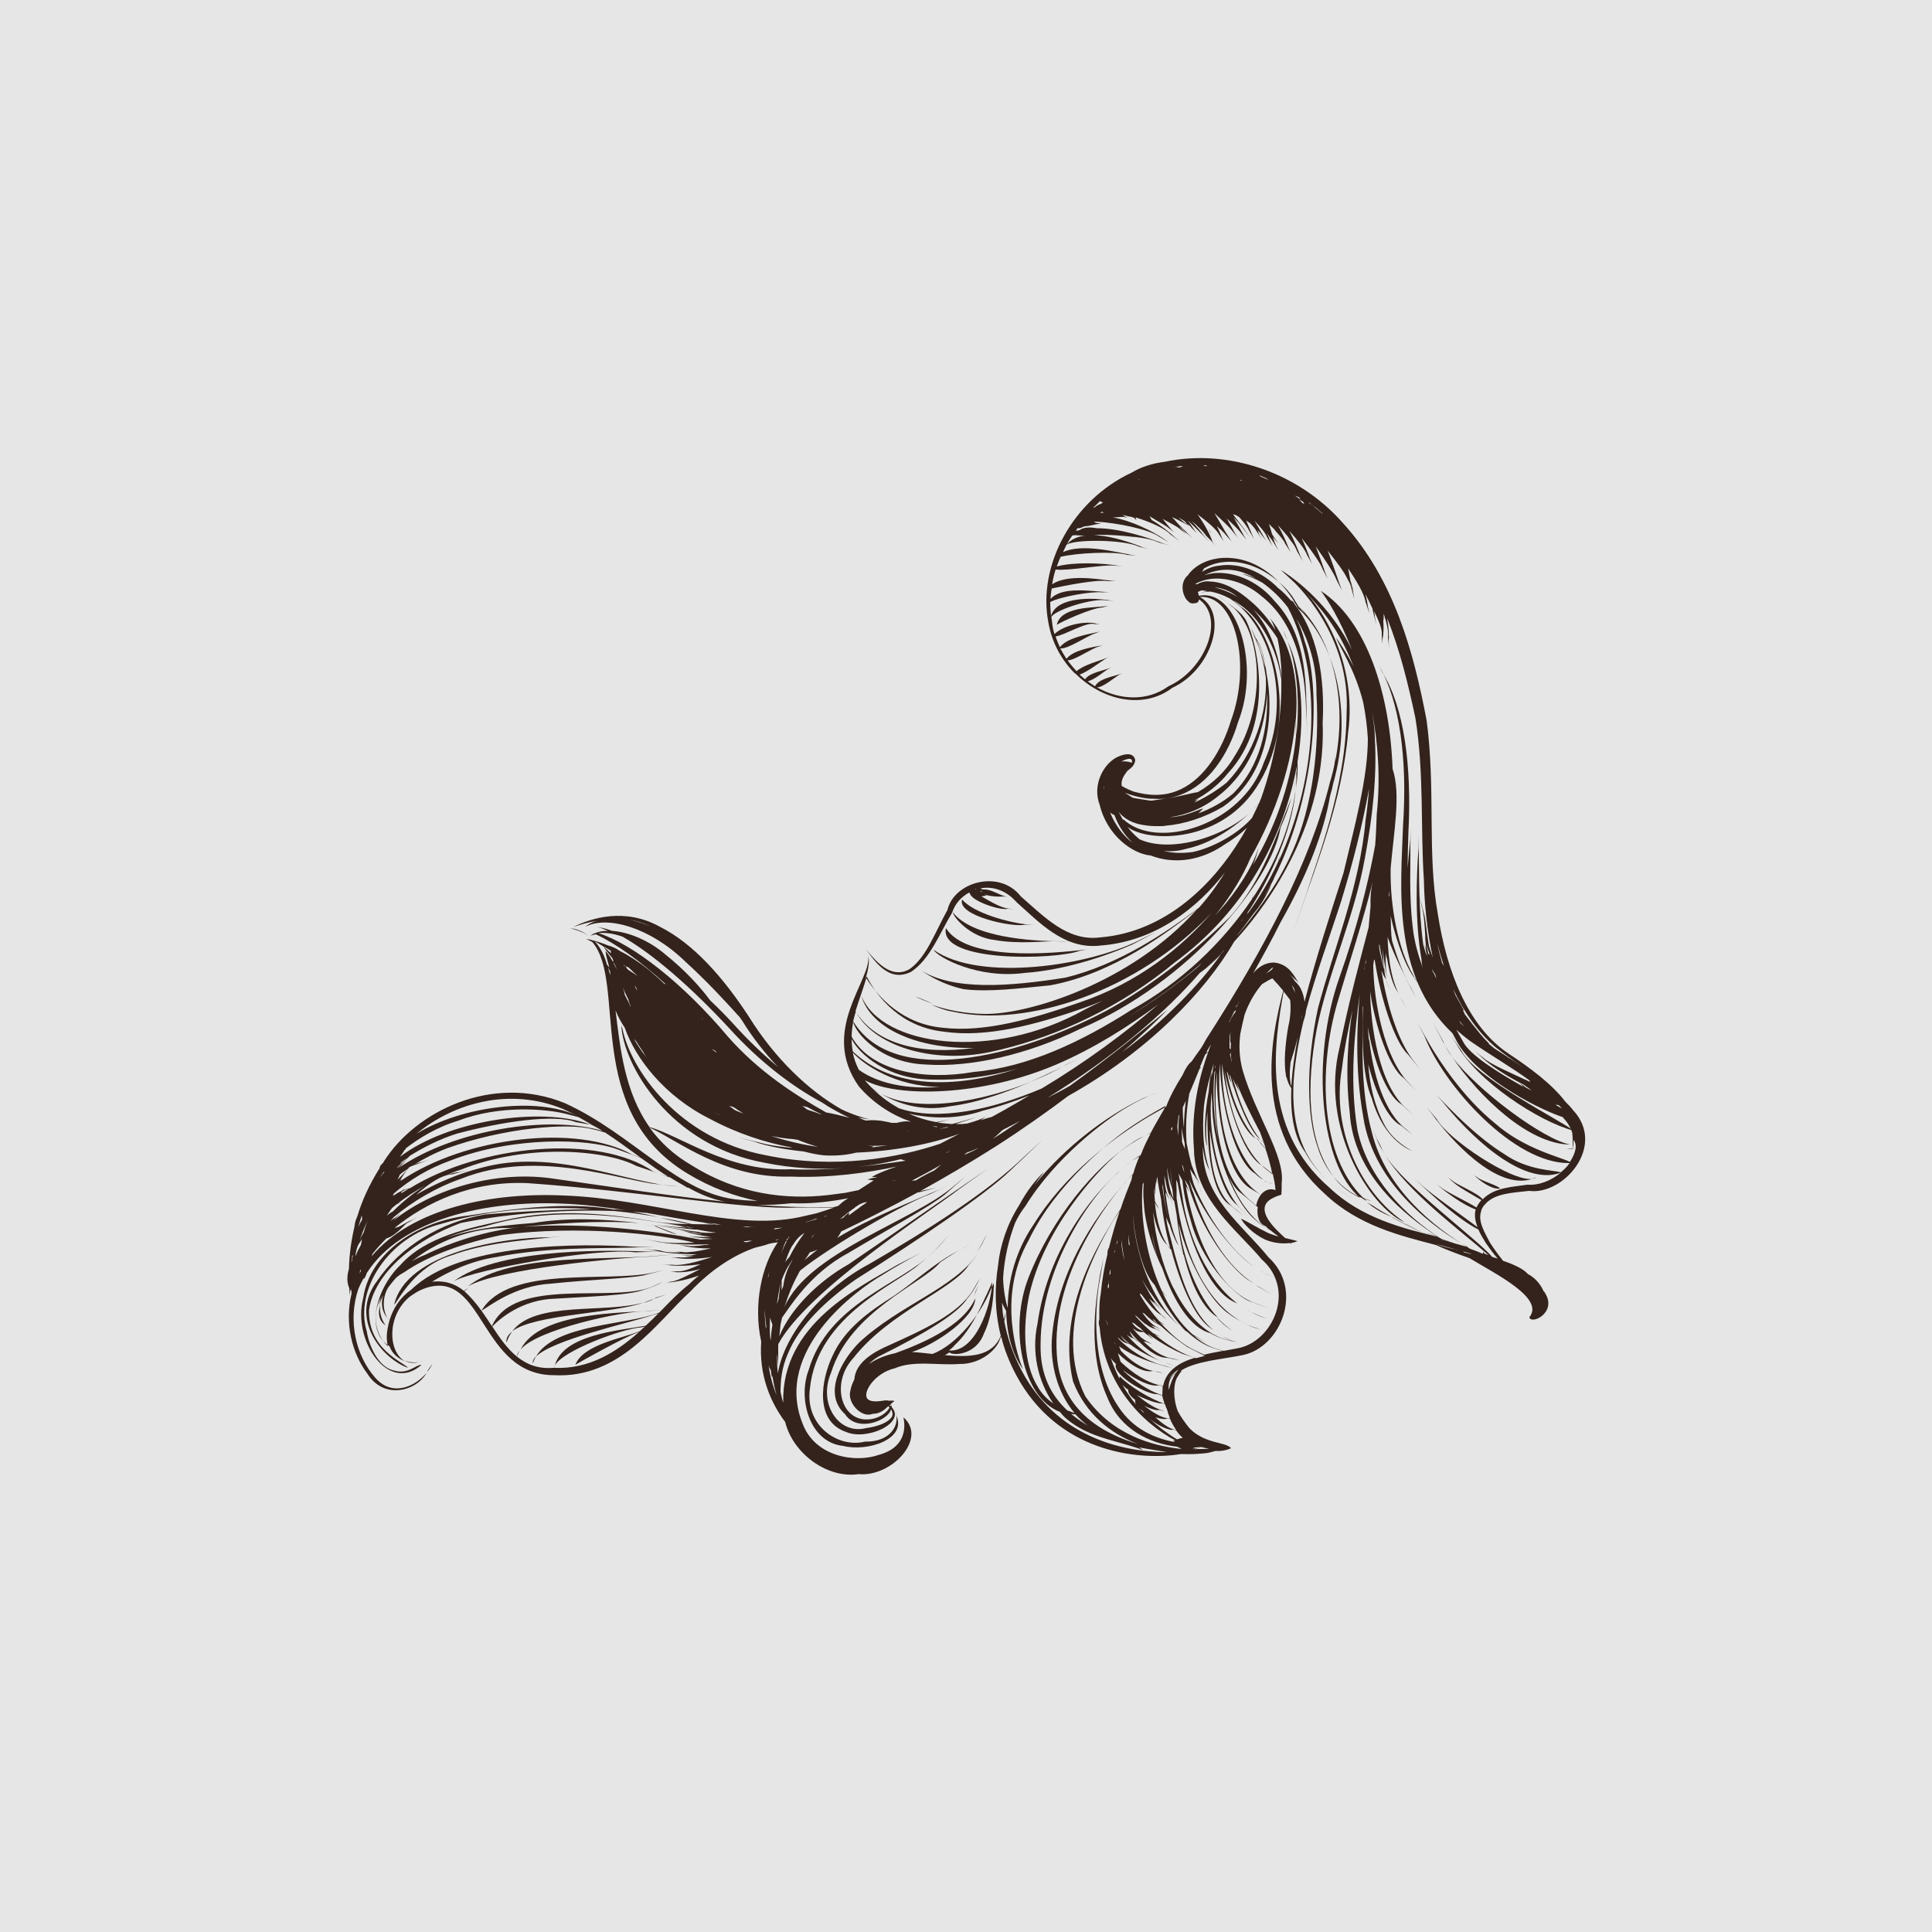 <?xml version="1.0" encoding="utf-8"?>
<!-- Generator: Adobe Illustrator 23.0.0, SVG Export Plug-In . SVG Version: 6.00 Build 0)  -->
<svg version="1.1" id="图层_1" xmlns="http://www.w3.org/2000/svg" xmlns:xlink="http://www.w3.org/1999/xlink" x="0px" y="0px"
	 width="500px" height="500px" viewBox="0 0 500 500" style="enable-background:new 0 0 500 500;" xml:space="preserve">
<style type="text/css">
	.st0{fill:#E6E6E6;}
	.st1{fill:#33231C;}
</style>
<rect class="st0" width="500" height="500"/>
<g>
	<path class="st1" d="M241.3,259.7c-1.5-0.6-2.9-1.3-4.4-1.8C238.3,258.6,239.8,259.2,241.3,259.7z"/>
	<path class="st1" d="M369.2,186.4c-3.3-17.3-8.3-36.5-21.8-51.2c-11.7-13.2-29.9-19.1-45.9-15.7c-3.3,0.4-6.3,1.4-8.6,2.8
		c-15.3,7.1-24.4,24-21.6,38.7c0.9,5.3,3.4,9.8,6.9,13.3c0,0,0,0,0,0c0,0,0.1,0,0.1,0c7,7,17.6,9.4,25.1,3.7
		c10-4.6,14.6-18.7,7.5-23.3c0,0,0,0,0,0c0,0,0,0-0.1,0c-0.1-0.1-0.2-0.1-0.3-0.2c9.3-0.7,13.4,17.5,8.1,31.9
		c-2.4,7.9-6.9,14.9-12.9,17.8c-4.5,2.2-8.8,1.6-12.2,0.7c-1.1-0.4-2.2-0.9-3.2-1.5c0,0,0,0,0,0c0-0.3-0.1-0.7,0-1.1
		c0.2-1.1,0.8-1.9,1.4-2.7c0.7-0.7,1.9-1.2,2.1-2.9c-0.5-2.4-3.5-1.4-5-0.6c-3.5,2-6.1,7.3-4.2,12.2c1.9,7.9,8.5,12.7,13.2,13.1
		c8.1,3.1,15.3-0.2,18.9-2.7c2.3-1.4,4.4-2.9,6-4.5c-0.5,0.9-1,1.9-1.6,2.8c-6.8,11.3-19.1,24.2-36.4,25.6
		c-8.5,1.1-14.6-5.5-20.5-10.6c-5.5-7.1-17.3-3.8-19,3.5c-3.3,5.9-5.4,12.2-9.8,15.3c-5,2.9-9.1-2.6-11.3-5.1
		c2,2.5,5.7,8.8,11.7,5.8c4.9-3.3,7.2-9.6,10.6-15.3c0.8-2.4,2.4-4.1,4.4-5.2c0.1,0.1,0.1,0.1,0.2,0.2c0.4,2,7.8,4.5,9.9,4l1.4,0.1
		l-0.8-0.1c-2.4-0.1-5.1-1.9-7.5-3.2c0.5-0.1,0.9-0.2,1-0.2l0.2,0l0.2,0l-0.1,0l-0.1-0.1c-0.2-0.1-0.3-0.2-0.5-0.3
		c1.4,0.7,4.3,0.7,5.2,0.6l0.8,0.1l-0.4-0.1c-1.6-0.3-3.8-1.9-5.6-1.8l0,0l-0.2,0c-0.3,0-0.5-0.1-0.7-0.3c3.1-0.6,6.6,0.5,9.3,3.6
		c5.5,4.8,12.2,12.4,21.8,11.2c14.1-1.1,25-9.7,32.1-18.9c-2,3.3-4.2,6.3-6.7,9.1c-8.6,6.5-20.7,14.7-34.5,18.1
		c-14.5,2.3-29.3,3.5-37.8-2.1c1.3,0.8,5.1,3.7,11.4,5.1c6.5,0.8,14.2-0.2,22.4-1c16.5-3,30.7-14.1,36.4-18.4l1.6-1.3
		c-17.1,19.2-44,27.4-55.2,27.1c-4.7-0.1-9.2-0.9-13.6-2.4c1.8,0.8,3.6,1.5,5.5,1.8c19.4,4.3,48.1-5.4,67-25.5
		c-7.7,8.9-18.9,18-34,23.1c-12.5,4.4-24.8,7.8-35.3,6.6c-10.6-0.9-16.9-7.9-20.1-13c0.6-2.2,1-4.1,0.6-5.6
		c0.9,6.2-12.7,19.3-2.4,33.8c4,4.6,8.8,7.5,13.5,9.1c-0.3,0-0.6-0.1-1-0.1c-1.1,0-2,0.2-2.7,0.4c-0.4,0-0.9,0-1.3,0
		c-0.5-0.1-0.9-0.2-1.4-0.3c-1.8-0.4-3.6-0.5-5.3-0.3c-0.7-0.2-1.3-0.5-2-0.8c1,0.2,2.1,0.4,3,0.5c-2.1-0.5-4.6-1.3-7.3-2.6
		c-8.5-4.8-17.3-13.2-24-24c-6.6-10.1-14.3-18.9-23.1-23.3c-8.9-4.9-17.6-2.3-22.3,0.1c1.7-0.6,3.8-1.2,6.1-1.6
		c-1.2,0.3-2.3,0.9-3.1,1.6c5.6-3.1,16.9,0.1,26,9c5.5,5,10.2,10.1,14,14.3c0.2,0.3,0.5,0.7,0.7,1c2.7,4.4,5.9,8.4,9.2,11.9
		c-3.8-3.2-7.7-6.9-11.4-11c-2-2.2-4-4.2-6.1-6.2c-2.6-3.5-6.5-7.8-11.5-11.8c-4.4-3.8-9.7-5.9-13.9-6.2c-1.1-0.4-2.2-0.7-3.2-0.9
		l-0.7-0.2c0.9,0.3,1.9,0.7,2.8,1.1c-1.4,0-2.5,0.2-3.5,0.7c-0.3-0.1-0.7-0.2-1-0.3l-0.7-0.3c0.5,0.2,1,0.4,1.6,0.6
		c-0.3,0.2-0.7,0.4-0.9,0.6c0.4-0.2,0.9-0.3,1.4-0.4c5,2.3,11.4,6.8,18.2,13c-0.2-0.1-0.3-0.2-0.5-0.2c-1.2-1.2-2.6-2.4-4-3.6
		c-2.5-2-5.1-3.7-7.5-4.9c-1.1-0.8-2.2-1.2-3-1.4c-1.7-0.7-3.3-1.2-4.6-1.5c-0.1-0.1-0.3-0.2-0.4-0.3c0.1,0.1,0.2,0.2,0.3,0.3
		c-0.3-0.1-0.6-0.1-0.8-0.2l-0.3-0.1c0.5,0.3,1.1,0.6,1.7,0.9c9.1,10.7-2.7,43.4,24.6,59.9c6.1,3.7,12.2,5.9,18.2,7.1
		c-1.6-0.1-3.1-0.1-4.7-0.3c-15.6-1.2-27.4-16.9-45.2-25c-18.8-7.7-38.6,2.1-46.8,15c-0.1,0.2-0.2,0.3-0.3,0.5
		c-0.5,0.4-0.8,0.8-0.9,1.4c-2.6,4.1-4.5,8.3-5.7,12.3c-0.4,0.9-0.7,1.9-0.9,2.9c0.1-0.3,0.2-0.7,0.4-1.2c-1.1,4.3-1.6,8.3-1.7,12
		c-0.5,1.7-0.6,3.4,0.1,5c0,0.7,0.1,1.3,0.2,1.9c0-0.5,0-1,0-1.5c0,0.1,0,0.1,0.1,0.2c0.1-0.1,0.2-0.3,0.2-0.5c0,0.4,0,0.8,0.1,1.2
		c-1.9,7.7,0.1,15.5,4,20.7c4.4,7.1,12.9,4.5,15.4-0.1c-3,3.6-9.1,6.4-13.5,1c-4.6-5.3-7-14.2-4.2-22.6c0.4-1,0.9-2,1.4-2.9
		c0,0.1,0.1,0.2,0.1,0.2c0.2-0.3,0.5-0.8,0.7-1.5c8.9-14,30.9-18.9,50.7-18c5.5,0.2,11,0.9,16.3,1.7c-0.7-0.1-1.5-0.1-2.2-0.2
		c-0.3,0-0.6,0-1,0c-0.1,0-0.3,0-0.4-0.1c-11.9-1.8-24.8-0.2-37.2,1.7c-12.4,1.4-25.3,9.2-27.1,21.3c-2.9,11.1,6.6,24.9,15.1,17.3
		c-1.4-0.1-3.5,2.6-7.1,1.5c-3.5-0.7-6.2-5.1-7.1-10.2c-3.2-10.7,5.6-24.4,19.4-27.8c13.1-3.9,26.7-4.5,38.7-3.8
		c-8.9,0.2-18.2,0.6-27.4,1.4c-11.5,1.9-22.1,8.4-28,17.2c-7.4,9.8,1.4,20.2,8,22.5c-1.2-1.5-10.3-4.7-10.1-14.9
		c1.3-9.8,12.2-18.4,23.8-22.6c13.4-2.7,27.7-3.5,39.6-3.1c4.2,0.4,8.1,1,11.6,1.6c-2.2-0.5-4.5-1-6.8-1.4c1.3,0.1,2.5,0.2,3.7,0.3
		c5,0.9,10,1.8,14.8,2.5c0.1,0,0.2,0.1,0.4,0.1c0.8,0.2,1.6,0.3,2.4,0.4c-2,0-4-0.1-5.9-0.1c-2.5-0.6-5.3-1.2-8.5-1.7
		c2.6,0.6,5.2,1.2,7.7,1.7c-1.3,0-2.5-0.1-3.5-0.1l-1.4-0.1c-0.3,0-0.5-0.1-0.8-0.1l-2.7-0.3l1.5,0.2c1.6,0.3,3.4,0.6,5.5,1
		l-1.1-0.1c-13.2-2.5-28.9-5.1-44.3-1.7c-10.2,2.2-21.3,4.4-27.9,11.8c-6.3,6.1-9.2,17.1-2.8,21c0.7,2,2.3,3.2,4,3.9
		c-4.4-2.5-4.7-11.7,1.1-16.6c0.4-0.3,0.8-0.6,1.3-0.9c0.9-0.6,1.9-1.1,3.1-1.5c15-4.8,13.9,22.6,33.1,22.6
		c17.2,0.9,26.7-13.9,35.3-21.7c5.3-5.6,11.2-9.4,16.7-11.3c1.3-0.3,2.5-0.6,3.6-1c0.8-0.2,1.5-0.3,2.3-0.4
		c-4.2,6-6.4,16.2-4.3,25.7c-0.6,8.6,2.3,15.6,6.2,20.8c2.1,8.4,11.1,14.7,19,13.5c8.6,0.8,17.9-9.3,11.6-14.7
		c0.5,2.2,0.9,7.7-6.3,9.7c-6.2,2.2-16.6,0.5-19.8-8.1c-7.6-19,14.2-34.7,20.6-38.4c3.3-2.1,6.7-4,10.1-5.8l-5.9,3
		c-10,5.9-30.3,15.4-29.8,35.8c-0.3-0.9-0.5-1.8-0.7-2.8c0-2.6,0.2-6.1,2-10.1c2.8-6.8,9.6-13.5,17.5-19
		c16.3-10.3,33.6-22,39.9-28.1l8.4-8l-4.8,4.4c-9.4,9.1-24.7,18.8-40,27.7c-11.9,6.3-21.9,17.8-23.7,28.3c-0.2-1.6-0.2-3.3-0.2-5
		c0,0.3,0.1,0.5,0.1,0.7l0.2,2.5l0-1.4c0-1.1,0-2.5,0-3.9c0-0.2,0-0.4,0.1-0.6c7.5-13.7,38.6-33.7,46.8-40l7.4-5.3l-4.2,2.9
		c-8.5,5.8-20.3,14-31.9,21.9c-7.8,4.4-15,11.5-17.9,18.6c0.1-1,0.2-2,0.3-3c0.1-0.6,0.3-1.2,0.4-1.8c1.8-2.4,7-11.3,17.1-16.7
		c10-6,21-11.9,25.1-15.2l5.2-4.6l-3,2.5c-10.8,9.2-37.7,17.1-43.8,31.3c0.9-2.9,2.1-5.9,3.7-8.8c0.1-0.2,0.2-0.4,0.4-0.7
		c8-6.4,27-17.4,33.7-19.8l5.1-2.5l-2.9,1.4c-6.8,3-17.7,7.2-26.4,12.5c0.2-0.2,0.3-0.3,0.4-0.5c0.3-0.4,0.5-0.8,0.7-1.2
		c5.7-2.7,12.4-6.1,19.8-10.1c0.2,0,0.4-0.1,0.6-0.1l4.2-1.1l-2.4,0.5c-0.6,0.1-1.2,0.2-1.8,0.4c6.3-3.5,13-7.4,19.9-11.8
		c6.7-4.3,12.9-8.7,18.5-12.9c20.4-11.4,35.3-26.8,42.9-39.9c12.2-13.3,23.8-33.8,22.9-56.7c0.6-11.2-1.1-23.4-8-31.6
		c0.8,0.6,1.6,1.4,2.4,2.2l1.1,1.7l-0.9-1.6c7.6,7.9,12,22.8,8.6,39.6c0-0.6,0-1.2,0-1.7l-0.1,1.9c0,0,0,0,0,0.1
		c-0.3,1.6-0.7,3.2-1.2,4.8c-5.1,20.8-17.1,43.2-31.5,65.7c-0.5,0.7-0.9,1.5-1.3,2.2c-0.2,0.3-0.4,0.7-0.6,1
		c-0.8,1.1-1.6,2.2-2.4,3.4c-0.8,0.6-1.6,1.8-2.4,3.6c-1.7,2.7-3.2,5.4-4.2,8.1l-4.4,2.5c-9.4,5.6-21.9,15.1-29.9,28
		c-4.6,6.7-6.7,14.5-6.7,21.6c-0.6-1.9-1.1-4.6-1.2-7.7c0.3-5.2,1.5-10.1,3.1-14.3c0.7-1.5,1.6-3,2.7-4.4
		c7.7-12.5,20.5-22.2,26.2-25.5c2.5-1.5,5.1-2.8,7.8-3.8c-1.5,0.7-3.1,1.1-4.5,1.9c-8.4,4.1-19.1,11.9-27.2,22
		c0.7-1,1.3-1.9,1.9-2.6l0.6-0.8c-2,1.8-4.4,4.8-6.5,8.7c-3.1,4.9-4.9,10.4-5.4,15.5c-0.9,5.6-0.9,11.8,0.7,18.2
		c-2.2,5.4-8,5.6-14.5,5c0.4-0.2,0.8-0.4,1.2-0.7c1.1,1,7,0.5,8.9-4.8c2.3-4.7,2.5-10.2,2.6-12.4l0-3l0,1.7c0,0.2,0,0.4,0,0.6
		l-0.8,1.6c-2.3,5.9-8.6,14.3-15.1,16.7c-1.8-0.2-3.5-0.4-5.3-0.5c6.2-2,16.3-8.9,16.4-13.9c-3.2,7.5-14.9,12.1-20.7,14.2
		c0,0,0,0,0,0c-2.4,0.5-4.8,1.4-6.8,2.8c0.9-1,2.1-1.8,3.6-2.5c9.2-4.6,19.2-10.2,21.8-14.4c1.4-1.6,2.4-3.4,3.3-5.3l-1.8,3.1
		c-3.8,6.2-13,10.3-21.6,14.2c-3.7,1.6-8.8,4.3-9.1,8.9c-0.4,0.8-0.8,1.7-1,2.8c-1,3.2,2.9,7.3,5.7,6.1c1.9,0,3.1-1,4.1-2
		c0.1,0.1,0.2,0.3,0.3,0.4c-0.8,1.5-3.4,3.4-6.9,3c-6.1-0.9-7.9-10-2.4-15.9c9.3-11.9,26-17.8,29.8-24c0.9-1,1.7-2,2.4-3.1
		c-5.9,9-20.3,13.4-30.7,23.1c-4.5,4.5-9.6,13.2-3.7,18.6c3.1,4.8,11.2,1.7,11.9-1.3c0.3,0.6,0.6,1.2,0.2,2
		c-1.1,1.6-3.8,2.5-6.7,2.9c-7,1.8-12.5-6.3-9-14.4c4.9-15.9,23.8-23.1,28.2-28.5c2.7-1.9,5.5-3.5,8.4-5l-4.8,2.6
		c-4.9,2.6-9.8,7.1-15.6,11.1c-5.9,3.7-12.6,8.3-15.8,15.4c-3,6.2-4.8,17,3.5,19.8c5.3,2.3,15.5-2.3,11.8-6.4c0-0.2-0.1-0.4-0.2-0.6
		c0,0.1,0,0.2-0.1,0.3c-0.1-0.1-0.2-0.1-0.3-0.2c0.1-0.1,0.2-0.2,0.3-0.2c0,0,0.1,0.1,0.1,0.1c0-0.1,0-0.2,0-0.3
		c0.3-0.3,0.6-0.5,0.9-0.7c-0.4-0.2-1-0.1-1.6-0.1c-0.2-0.1-0.4-0.1-0.7-0.1c0.1,0,0.1,0.1,0.2,0.1c-0.1,0-0.2,0-0.2,0
		c0,0,0,0,0-0.1c-0.1,0-0.3,0-0.6,0.1c-1.6,0.2-3.3,0.4-4.1-0.5c-1.4-1.6,1.9-6.7,7.1-7.9c4.9-2.1,11.1-0.7,16.6-1.1
		c5.8,0.1,9.9-3.9,10.6-6.5c0.1-0.2,0.2-0.4,0.3-0.6c0.8,3.3,2.1,6.6,3.9,10c10.5,19.6,30.9,22.3,42.7,20.4c2.2,0.1,4.2,0,6.1-0.2
		c0.2,0,0.3,0.1,0.5,0.2l-0.4-0.2c1-0.1,1.9-0.4,2.7-0.6c1.5,0.1,2.9-0.2,4-0.7c-1.3-1.7-6.7-1-10.8-5.2c-1.1-1.4-2.2-2.9-3-4.4
		c-1.3-3.5-1.1-7.2-0.1-8.8l0.7-1.1l0.7-0.6l-0.6,0.4l0.3-0.5c4-2.4,10.4-2.8,15.8-3.9c9.9-2,15.9-16.9,6.7-25.3
		c-6.8-8.4-16.8-15.4-17-27.6c0-0.6,0-1.2-0.1-1.8c0.3,2.9,0.9,5.3,1.7,6.6l1.4,3.3l-0.8-1.9c-2-4.5-2.5-11.5-1.9-17.9
		c0.5-3.7,1.4-7.3,2.5-10.8c-0.1,0.7-0.2,1.4-0.3,2.1c-0.1,0.5-0.3,1-0.3,1.5c0-0.5,0-1.1,0-1.5c-0.2,0.6-0.5,2.5-0.7,5.1
		c-1,5.1-1.4,12-0.3,14.4l0.5,2.6l-0.3-1.5c-0.7-2.8-0.7-6.5-0.2-10.3c-0.2,9.1,0.9,21.3,5.9,24.2l3.6,2.9l-2-1.7
		c-5.8-4-6.9-12.6-6.9-20.8c1,8.1,3.5,16.9,7,19.5l3.1,3.4l-1.7-1.9c-6.4-6.5-9.1-21.1-7.9-30.7c0,0.9,0,1.8,0.1,2.7
		c0.1,13.4,6.4,26.7,11.3,30.5c1.1,1,2.3,1.8,3.5,2.5c-0.3-0.1-0.5-0.3-0.8-0.5c-4.4-2.9-7.6-7.8-9.8-13.6c0.9,2.1,2,3.7,3.4,4.7
		l4.2,3.5c-0.3,2.1,0.3,4.4,2,4.9c0.4,0.4,0.8,0.8,1.3,1.1c-0.1-0.1-0.2-0.1-0.3-0.2c0.1,0.1,0.2,0.1,0.3,0.2
		c0.7,0.6,1.4,1.1,2.1,1.6c-0.9-0.2-1.7-0.5-2.7-0.9c-2.9-1.4-5.4-3-7-3.7l-0.1-0.1c0.8,1.5,3,3.9,6.3,5.5c2.4,1,4.6,1.1,6.4,0.9
		c0.2,0.1,0.3,0.2,0.5,0.3c-0.1-0.1-0.2-0.2-0.3-0.3c0.7-0.1,1.4-0.3,1.8-0.5c-0.8-0.2-1.9-0.5-3.2-0.8c-2.8-2.5-7.6-7.1-4.1-9.8
		l0.7,0.4l-0.7-0.4c0.7-0.5,1.7-1,3.1-1.4c0.1-1,0.1-2,0.1-3c0.9-7.1-6.7-17.5-10.1-29.2c-0.9-3.3-1-6.5-0.6-9.5
		c0.3-1.6,0.7-3.2,1.1-4.9c1.1-3.1,2.7-5.8,4.5-7.9c1.1-0.7,2.2-1.3,2.7-1.5c1,1.1,2,2.2,2.8,3.2c-3.3,12.7-8,35.8,10.9,52.7
		c8.6,8.1,19.4,10.7,28.6,13.1c2.4,1.1,5.5,2.3,8.7,3.4c7.1,4.3,19.5,10.4,15.5,15.3c0,0,0,0,0,0c0.4,2,7.2-1.1,4.1-6.2
		c-0.1-0.2-0.2-0.4-0.4-0.5c-0.7-1.6-2-3.4-4.1-4.5c-1.1-1.3-3.7-2.5-6.4-3.4c-1.2-1.5-2.3-3-3.4-4.7c-1.2-2.4-3.2-5.4-2.3-8.1
		c0,0,0.1,0,0.1,0c0,0-0.1-0.1-0.1-0.1c0.2-0.6,0.5-1.2,1-1.7c2.5-2.9,7.1-3,11.4-3.5c8.9,1.2,20.1-11.6,11.4-20.9
		c-0.6-0.8-1.3-1.5-2-2.2c-3.5-4.6-9.2-8.8-14.8-12.5c-10.4-7-15.9-21.2-18.2-36.1C369.3,221,371.6,204.2,369.2,186.4z M252.4,230.1
		c0.1,0,0.1,0,0.2-0.1c0,0.1,0,0.1,0,0.2C252.5,230.2,252.4,230.1,252.4,230.1z M253.7,230.6c0.1,0,0.2-0.1,0.2-0.1
		c0.1,0.2,0.2,0.3,0.4,0.5C254.1,230.9,253.9,230.7,253.7,230.6z M162.9,238c1.8,0.3,3.7,0.9,5.6,1.8
		C166.6,239,164.7,238.4,162.9,238z M255.4,334.9l1.4-3.1c-0.3,6.5-4.5,18.3-11.2,17.7c0.5-0.4,1-0.8,1.5-1.4
		C251.8,343.7,254.1,337.4,255.4,334.9z M327.6,123.7c0.3,0.2,0.6,0.5,1,0.7c-0.7-0.4-1.4-0.7-2.2-1c-0.2-0.1-0.3-0.2-0.5-0.4
		C326.5,123.3,327.1,123.5,327.6,123.7z M320.7,124.1c0.1,0.1,0.3,0.1,0.4,0.1c0.1,0.1,0.3,0.2,0.5,0.3c-0.1,0-0.2-0.1-0.3-0.1
		C321.1,124.4,320.9,124.2,320.7,124.1z M331.1,127.7c-0.1,0-0.1-0.1-0.2-0.1C331,127.6,331.1,127.7,331.1,127.7
		C331.1,127.7,331.1,127.7,331.1,127.7z M314.4,121.7C314.3,121.7,314.3,121.7,314.4,121.7C314.3,121.6,314.4,121.7,314.4,121.7
		C314.4,121.7,314.4,121.7,314.4,121.7z M337.6,130.3c0,0,0.1,0.1,0.1,0.1c-0.1-0.1-0.3-0.1-0.4-0.2c0,0.1,0,0.1,0,0.2
		c-0.4-0.4-0.7-0.7-1.1-1.1c0.4,0.2,0.8,0.4,1.1,0.6C337.3,130.1,337.4,130.2,337.6,130.3z M294.9,124.2c-0.1,0-0.2,0-0.2-0.1
		c0.1,0,0.2,0,0.4,0C295,124.1,294.9,124.1,294.9,124.2z M312.7,120.9c-0.5-0.2-0.9-0.4-1.3-0.5c0.4,0,0.8,0,1.2,0
		c-0.2,0-0.4,0-0.5,0.1C312.1,120.6,312.4,120.8,312.7,120.9z M336.2,128.7c0.1,0.2,0.2,0.3,0.4,0.6c-0.4-0.3-0.8-0.6-1.3-0.9
		c-0.1,0-0.1-0.1-0.2-0.1C335.6,128.4,335.9,128.6,336.2,128.7z M342.2,132.8c0,0.1,0.1,0.1,0.1,0.2c-1.2-1-2.3-2-3.1-2.6
		c0,0,0,0.1,0,0.1c-0.2-0.2-0.4-0.3-0.6-0.5c0.1,0.1,0.3,0.1,0.4,0.2l0.1,0.1c0.5,0.4,1,0.8,1.6,1.2
		C341,131.8,341.6,132.3,342.2,132.8z M306.3,120.6c-0.3,0-0.5,0.2-0.8,0.3c-0.1,0-0.2,0.1-0.3,0.1c-0.6-0.2-1.1-0.2-1.6-0.1
		c0,0,0,0-0.1,0c0.8-0.1,1.6-0.2,2.4-0.3C306.1,120.6,306.2,120.6,306.3,120.6z M285.5,130c-0.2,0.1-0.4,0.3-0.6,0.4
		c-0.6,0.2-1.2,0.5-1.6,0.9c-0.1,0-0.2,0.1-0.4,0.1c0.7-0.6,1.3-1.3,2-1.9c0,0.1-0.1,0.1-0.2,0.2C285,129.9,285.2,130,285.5,130z
		 M281.3,133.2c-0.1,0.1-0.2,0.2-0.3,0.3c0,0-0.1,0-0.1,0C281.1,133.5,281.2,133.3,281.3,133.2C281.3,133.2,281.3,133.2,281.3,133.2
		z M284.7,132.7c0.2-0.1,0.4-0.2,0.5-0.3c0.1,0.1,0.3,0.2,0.5,0.3C285.4,132.7,285,132.7,284.7,132.7z M313.6,138.2l0.2,0.3
		L313.6,138.2c-0.3-0.4-0.5-0.8-0.8-1.2C313.2,137.4,313.4,137.8,313.6,138.2z M331.7,175.2c-0.8-5.1-2.5-12.2-7.4-17.5
		c2.6,2.4,4.7,5,6.3,7.5C331.2,167.9,331.6,171.3,331.7,175.2z M324.3,223.8c0.6-1.5,1.1-3,1.4-4.4l0.3-1.1
		c-1.1,4.4-4.1,9.7-8.6,15.3c-0.9,1.1-1.9,2.2-2.9,3.3c4.3-5.3,7.3-10.5,9.1-14.8c6.6-11.6,10.9-24.7,11.7-36.4l0.1,4.9
		C334.3,201.2,330.8,212.8,324.3,223.8z M311.3,209.3l0.1-0.1c-1.9,0.6-4.8,2.1-8.5,2.3c0,0-0.1,0-0.1,0c4.2-0.6,8.6-2.3,12.5-5.5
		c9.2-7.1,12.3-18.7,12.6-26.7c0.4,8.9-1.7,19-8.8,26.1c-2.6,2.2-5.7,3.9-9,5.1C310.6,210.1,311,209.6,311.3,209.3z M285.7,203.9
		c0,0.1-0.1,0.1-0.1,0.2c0-0.3,0-0.5,0.1-0.8C285.6,203.5,285.7,203.7,285.7,203.9z M294.9,217.2c-1.2-1-2.2-2-3.1-3.2
		c5.2,4.1,24.9,4.5,34.2-11.6c10.6-17.9,2.9-40.6-4.9-45.4c-0.6-0.6-1.2-1.1-1.9-1.6c0.6,0.3,1.2,0.7,1.7,1.1
		c6.8,4.6,9.6,13.6,10.3,17.1l0.4,2.1c0.2,8.6-1.2,19.6-5.3,31.1c-0.2,0.3-0.3,0.7-0.4,1C319.8,215.6,304,221.3,294.9,217.2z
		 M314.3,152c2,0.2,4.1,0.9,6,2.5C318.4,153.3,316.3,152.5,314.3,152z M308.2,150.4C308.2,150.4,308.3,150.4,308.2,150.4
		C308.3,150.4,308.2,150.5,308.2,150.4c0,0.1-0.1,0.1-0.1,0.1C308.2,150.5,308.2,150.4,308.2,150.4z M320.4,186.9
		c5.9-14.9-0.3-34.8-10.1-32.7c-0.1-0.3-0.2-0.7-0.3-1c0.3-0.1,0.6-0.3,0.9-0.4c0.5,0,1,0.1,1.6,0.2c-0.6,0.1-1.2,0.2-1.8,0.4
		c0.9-0.2,1.7-0.3,2.6-0.3c1.6,0.3,3.3,0.9,5,1.8c11.1,7.3,15.9,26.9,8.8,42.4c-5.7,16.6-28,22.8-36.4,14.7c0,0.1,0,0.2,0,0.3
		c-0.4-0.7-0.8-1.5-1.2-2.2c1.1,1.4,2.8,2.6,5.3,3.2c1.4,0.3,2.8,0.5,4.3,0.5c0,0,0.1,0,0.1,0c0,0,0.1,0,0.1,0c0.4,0,0.8,0,1.1,0
		c0.4,0,0.8,0,1.2-0.1c4.9-0.4,10.1-2.1,14.9-4.9c13-9,12.9-26.1,11.3-34.4c-0.1-0.8-0.2-1.6-0.4-2.2c-0.4-2.5-0.9-5.1-2.5-7.2
		c-0.4-0.9-0.8-1.8-1.2-2.6l1,2.5c-0.2-0.2-0.4-0.5-0.6-0.7c0.3,0.3,0.5,0.6,0.7,0.9l1,2.4c0.8,2.3,1.4,5,1.8,7.9
		c0.4,8.9-2.9,19.6-10.1,27.1c-2.5,2-5.3,3.8-8.4,5.2c0.3-0.3,0.6-0.6,0.9-0.8l0.1-0.1c-0.3,0.1-0.7,0.3-1.1,0.4
		c3.3-1.7,6.4-4.1,8.9-7.2c12.1-13.2,7.6-33.4,4.6-39.4c-1.2-2.1-3.2-3.4-5.1-4.7l2.1,1.6c7.7,7.8,7.7,26.3,0,38.2
		c-2.3,4-5.7,7.1-9.5,9.3c-2,0.3-4.9,1.2-8.4,1.7c-1.2,0.2-2.4,0.3-3.5,0.5c-0.4,0-0.7,0-1.1-0.1c-1.3-0.2-2.6-0.4-3.7-0.6
		c-0.5-0.2-1-0.6-1.5-0.9c-0.2-0.1-0.3-0.2-0.5-0.3c0,0,0,0,0,0c0,0-0.1-0.1-0.1-0.1c2.6,1,5.7,1.6,7.3,1.5c2.1,0.2,4.5,0,7-1
		C312.8,203,317.9,195.3,320.4,186.9z M327.4,172.7c-0.1-0.4-0.2-0.8-0.3-1.1c-0.5-2.1-1.2-4.2-2-6.2c0.7,1,1.1,2.1,1.5,3.2
		C326.9,169.9,327.2,171.2,327.4,172.7z M292.2,198.8c-0.2,0.2-0.3,0.5-0.6,0.7C291.9,199.2,292,199,292.2,198.8z M292.9,197.4
		c-0.5-0.2-1.6-0.5-2.7-0.3C291.9,196.1,293.3,196.1,292.9,197.4z M287.3,210.3c0.4,0.3,0.7,0.5,1.1,0.6c0.9,2.5,2.4,5,4.7,7.2
		C290.8,216.4,288.7,213.7,287.3,210.3z M308.7,220.5c-2.3,0.3-4.9,0.4-7.6-0.3c1.8,0.2,3.7,0.1,5.8-0.5c8.6-1.8,15.5-8.2,18.1-10.8
		l0.8-0.9c-0.6,1.2-1.2,2.5-1.8,3.7C320.3,215.9,313.8,219.4,308.7,220.5z M224.3,252.7c2.7,5.3,8.8,13.1,20,14.3
		c10.9,1.6,23.5-1.7,36.1-6.1c1.7-0.6,3.3-1.2,4.9-1.9c-1.5,0.8-3.1,1.5-4.6,2.3c-23.9,13.4-52.5,9.6-57.8-3.6
		c2.5,8.6,14.7,13.8,29.2,13.5c-13.9,1.9-25.5-1-30.7-9.5C222.4,258.4,223.6,255.4,224.3,252.7z M221.5,261.8
		c4.3,8.5,19.3,13.8,35,10.4c14.4-3.1,30.6-9.9,45-21.1c0.7-0.5,1.3-1.1,2-1.6c0.7-0.6,1.5-1.1,2.2-1.7
		c17.8-13.7,26.8-32.7,29.9-49.5c0,0.6,0,1.2-0.1,1.8c-0.1,0.6-0.1,1.3-0.2,2c0.1-0.6,0.1-1.3,0.2-1.9c0,0.5,0,1.1,0,1.6
		c0,0.8,0,1.7-0.1,2.6c0.3-2.5,0.5-4.9,0.4-7.3c2.1-12.7,0.8-24.2-2.6-31.2c2.3,6,3.3,14.6,2.3,24.4c-0.1-1.5-0.1-3.1-0.1-4.6
		c0.7-10.2-1.3-19.4-6.8-25.8c0.5,0.7,1,1.8,1.5,3.2c-1.7-2.7-3.8-5.3-6.4-7.5c-3-2.6-6.6-5-10.5-5.1c-1.1-0.2-2.3,0.1-3.4,0.7l0,0
		c-0.1,0-0.3,0-0.5,0c0.4-0.3,0.8-0.5,1.4-0.7c4.3-1.8,11-0.4,15.8,3.8c10.6,8.3,11.3,23.5,11.5,29l0.4,7.7l-0.2-4.4
		c-0.3-8.4,0.5-21.8-8.3-31c-3.8-4.7-9.8-7.7-15.5-7.3c-0.9,0.1-1.9,0.3-2.8,0.6c2.9-1.5,6.9-2.2,11.2-0.3c0.8,0.3,1.5,0.7,2.2,1.1
		c-1.1-0.5-2.3-1-3.6-1.2c1.9,0.6,3.7,1.4,5.3,2.3c2.4,1.7,4.6,3.8,6.6,6.4c8.8,16.7,8.1,43.1-2.4,65.7c0.1-0.5,0.2-0.9,0.3-1.4
		c-0.2,0.5-0.3,1-0.4,1.5c-2.2,4.8-4.9,9.4-8.1,13.7c0.1-0.2,0.2-0.4,0.2-0.6c0.2-0.3,0.5-0.7,0.7-1c7.3-11.5,11.1-22.9,11.7-30.7
		c-1.2,9.4-5.2,19.1-11.2,28.2c0.1-0.4,0.3-0.8,0.4-1.2l-0.5,1.2c0,0,0,0.1,0,0.1c-7.6,11.3-18.4,21.6-31.1,28.6
		c-13,8.3-26.9,14.9-40.8,16.1c-13,2.3-26.6-0.1-31.7-9.1c0-1.3,0.2-2.6,0.4-3.9c0.5,2.8,6.9,10.7,18.9,11.1
		c11.6,0.8,26.3-2.6,39.8-9.2c28.2-12,49.6-38.2,51.9-52.1c1.3-2.9,2.4-6,3.2-9.1c-0.2,0.6-0.3,1.2-0.5,1.7
		c-3.8,9.2-7.3,21.2-16,30.7c-9.2,8.9-20,17.7-32,24.2c-22.6,11.9-54.8,19.9-65.3,2.6C221,263.5,221.2,262.6,221.5,261.8z
		 M316.6,246.2c-1.7,1.7-3.4,3.4-5.2,4.9c2-1.7,3.8-3.5,5.5-5.3C316.8,245.9,316.7,246.1,316.6,246.2z M201.5,336.2
		c-0.1,0.4-0.3,0.8-0.4,1.2c0-0.1,0-0.1,0-0.2c0.2-1.4,0.5-3,0.8-4.7c0-0.1,0.1-0.3,0.1-0.4C201.8,333.5,201.7,334.8,201.5,336.2z
		 M161.2,255.6c0.4,0.9,0.8,1.9,1.4,3c0.1,0.6,0.4,1.3,0.7,2c0,0,0-0.1-0.1-0.1c-0.5-1.1-1-2.1-1.5-3
		C161.6,256.8,161.4,256.2,161.2,255.6z M175.3,263.7C175.3,263.7,175.3,263.7,175.3,263.7c0,0-0.1-0.1-0.1-0.1
		C175.2,263.6,175.2,263.7,175.3,263.7z M190.2,287.3c-0.5-0.4-1-0.7-1.5-1.1c0.4,0.1,0.7,0.2,1.1,0.3c0.9,0.6,1.8,1.2,2.6,1.7
		c-0.7-0.3-1.3-0.5-2-0.8C190.3,287.3,190.2,287.3,190.2,287.3z M234.9,292.6c0.1,0,0.1,0,0.2,0.1
		C235,292.7,234.9,292.7,234.9,292.6c-0.2,0-0.3,0-0.4,0C234.7,292.6,234.8,292.6,234.9,292.6z M170.6,263.7
		c-0.1-0.1-0.1-0.2-0.2-0.2C170.5,263.6,170.5,263.6,170.6,263.7C170.5,263.7,170.6,263.7,170.6,263.7z M185.5,272.5
		c-0.4-0.3-0.8-0.7-1.3-1c0.3,0.1,0.5,0.2,0.7,0.3C185.2,272,185.4,272.3,185.5,272.5z M165,256.4c-0.1-0.2-0.3-0.3-0.4-0.5
		c-0.1-0.3-0.2-0.5-0.3-0.8c0.1,0.1,0.1,0.1,0.2,0.2C164.6,255.6,164.8,256,165,256.4z M240.1,291.2
		C240.1,291.2,240.1,291.2,240.1,291.2c-0.1,0-0.1,0-0.1,0C240,291.2,240,291.2,240.1,291.2C240,291.2,240.1,291.2,240.1,291.2z
		 M245.7,291.7c0,0-0.1,0-0.1,0c-0.8,0.2-1.6,0.3-2.5,0.5c0,0,0,0,0,0c0.6-0.2,1.2-0.3,1.8-0.5C245.2,291.7,245.4,291.7,245.7,291.7
		z M242.3,291.7C242.3,291.7,242.3,291.7,242.3,291.7c-0.4-0.1-0.7-0.2-1-0.3c0,0,0,0,0,0c0.5,0.1,1,0.1,1.4,0.2L242.3,291.7z
		 M212.4,288.4c-0.9-0.4-2.1-0.8-3.4-1.2c-0.5-0.3-0.9-0.7-1.4-1c0.5,0.1,0.9,0.2,1.3,0.3c1.3,0.7,2.5,1.3,3.7,1.9
		C212.5,288.4,212.5,288.4,212.4,288.4z M162.6,251c-0.1-0.1-0.2-0.2-0.4-0.4c-0.1-0.2-0.2-0.5-0.4-0.6c0.3,0.1,0.6,0.3,0.9,0.4
		c0.8,0.8,1.7,1.6,2.5,2.4C164.4,252.1,163.5,251.6,162.6,251z M161.7,249.9c0,0.1,0,0.1,0,0.2c-0.1-0.1-0.2-0.2-0.4-0.4
		C161.4,249.8,161.6,249.8,161.7,249.9z M203.7,320.7c0.2-0.2,0.3-0.4,0.5-0.7c0,0,0.1,0,0.1,0c-0.2,0.3-0.4,0.6-0.6,1
		c-0.1,0-0.1,0-0.2,0C203.6,320.9,203.6,320.8,203.7,320.7z M218.3,315.1c-0.3,0.1-0.6,0.3-0.9,0.4c1.3-1.1,2.6-2.1,3.9-3h1.2
		c-0.9,0.6-1.7,1.2-2.5,1.8c-0.1,0.1-0.2,0.1-0.4,0.2c0.1-0.2,0.1-0.4,0.2-0.6l0-0.1C219.3,314.1,218.8,314.5,218.3,315.1z
		 M222.4,312.5l-1.2,0c0.5-0.3,0.9-0.6,1.4-0.9c0.3-0.1,0.6-0.2,1-0.4c0.3,0,0.5-0.1,0.8-0.1C223.8,311.6,223.1,312,222.4,312.5z
		 M210.1,320.3c0-0.1,0-0.2,0.1-0.3c0.3-0.3,0.6-0.6,0.9-0.8C210.7,319.5,210.4,319.9,210.1,320.3z M245.1,298.3c-0.1,0-0.1,0-0.2,0
		c0.4-0.2,0.8-0.4,1.1-0.6C245.7,297.9,245.4,298.1,245.1,298.3z M231.9,305.4c-0.3,0.1-0.6,0.2-0.9,0.3c0.1-0.1,0.3-0.1,0.4-0.2
		C231.6,305.5,231.7,305.4,231.9,305.4z M213.5,314.9c0,0-0.1,0-0.1,0c0.1-0.1,0.2-0.2,0.3-0.3c0.1,0,0.1,0,0.2-0.1
		C213.7,314.7,213.7,314.8,213.5,314.9z M200.2,318.2c0.1-0.1,0.3-0.1,0.4-0.2c-0.1,0-0.2,0-0.2-0.1c0.7-0.1,1.4-0.1,2.1-0.2
		C201.8,317.9,201,318.1,200.2,318.2z M203.6,321.2c-0.5,1-1.1,2.3-1.5,3.5c0.4-1.3,0.8-2.5,1.3-3.5
		C203.5,321.2,203.6,321.2,203.6,321.2z M199.3,346c-0.1-1.6-0.1-3.2,0-5c0.2,0.7,0.4,1.3,0.6,1.8c-0.2,1.4-0.4,2.7-0.4,4.1
		C199.4,346.6,199.4,346.3,199.3,346z M203.2,326.7c0.5-1.5,1-2.8,1.7-4.1c0.1-0.1,0.2-0.3,0.3-0.4c0.2-0.3,0.4-0.6,0.6-0.9
		c0.7-1,1.5-1.7,2.4-2.2c-1.4,1.8-2.8,4-3.9,6.2C203.8,325.8,203.5,326.2,203.2,326.7z M208.5,318.5
		C208.5,318.5,208.5,318.5,208.5,318.5C208.5,318.5,208.5,318.5,208.5,318.5C208.6,318.5,208.5,318.5,208.5,318.5z M238.5,304.6
		c-0.5,0.3-1,0.6-1.5,0.9l0,0c-0.4,0-0.7,0-1.1,0.1c0.1,0,0.1-0.1,0.2-0.1c2.7-1.4,5.3-2.8,7.5-4.1c-0.6,0.5-1.2,1-1.8,1.5
		C240.7,303.4,239.6,304,238.5,304.6z M211.1,315.6c-0.8,0.2-1.6,0.4-2.4,0.7c-0.1,0-0.1,0-0.2,0c1-0.3,2-0.7,3-1
		C211.4,315.4,211.3,315.5,211.1,315.6z M193.1,317.6C193.1,317.6,193.1,317.6,193.1,317.6c0,0,0.2,0,0.3,0
		C193.3,317.6,193.2,317.6,193.1,317.6z M321.2,238.5c0.2-0.3,0.4-0.6,0.6-0.9c0,0.1-0.1,0.2-0.2,0.3
		C321.5,238.2,321.4,238.3,321.2,238.5z M310.5,249.8c-0.3,0.3-0.7,0.6-1,0.9c-5.4,4.4-11.2,8.6-17.4,12.4c6.8-4.3,13.4-9,19.2-14.1
		C311,249.2,310.8,249.5,310.5,249.8z M243.3,281.3c-8.3,0.6-15.7-0.7-21-4.4c-0.8-1.5-1.3-3-1.6-4.5
		C223.5,275.5,231.6,281.2,243.3,281.3z M220.7,272.1c-0.2-1.1-0.3-2.1-0.3-3.2c1.9,3.8,9.2,10.5,21.1,10.5
		c6.6,0.2,14.1-0.7,21.8-2.8C246.7,281.9,230.9,281.7,220.7,272.1z M273.6,275.4c9.5-4.1,18.4-9.7,26.2-15.5
		c-8.6,7.4-18.7,14.9-30.2,21.8c-12.7,5.4-26.9,8.6-37,5.1c-2.3-1.3-4.6-2.9-6.7-5c0.6,0.5,1.3,0.9,2,1.3c-0.8-0.5-1.6-1-2.2-1.5
		c-0.6-0.6-1.2-1.2-1.7-1.8c0-0.1-0.1-0.1-0.1-0.2C232.2,284.1,254.1,283.8,273.6,275.4z M254.5,287.4c4.1-1,8.1-2.4,11.9-3.9
		c-0.9,0.5-1.8,1.1-2.7,1.6c-2.4,1.4-4.7,2.7-7.1,4c0,0,0,0,0,0c-0.6,0.1-1.5,0.4-2.8,0.8c0.5-0.3,0.9-0.6,1.3-0.9
		c-1,0.6-2.7,1.2-4.9,1.8c-0.3,0-0.6,0-0.9,0.1l0.4-0.1l-0.5,0.1c-0.6,0-1.2,0-1.8,0c0.2-0.1,0.4-0.2,0.5-0.2l4.9-1.6l-2.8,0.8
		c-1.1,0.3-2.3,0.7-3.6,1c-1.2-0.1-2.5-0.2-3.8-0.4l3.3-0.8l-2,0.4c-0.5,0.1-1.1,0.2-1.6,0.3c-2.3-0.4-4.7-1.1-7.1-2.2
		C240.8,289.5,247.6,289.8,254.5,287.4z M158.1,246.7c-0.6-0.6-1.2-1.1-1.7-1.5l-0.3-0.3c0.6,0.3,1.2,0.7,1.9,1.1
		C158.1,246.2,158.1,246.4,158.1,246.7z M159.7,250.9c-0.2-0.3-0.4-0.6-0.5-0.8c-0.2-0.4-0.3-0.7-0.5-1c0.1,0.1,0.2,0.2,0.3,0.3
		C159.2,249.8,159.4,250.4,159.7,250.9z M157.9,252.4c-0.2-0.7-0.3-1.3-0.5-2c0.2,0.3,0.3,0.7,0.5,1
		C157.9,251.8,157.9,252.1,157.9,252.4z M164.8,269.7c0.5,0.9,1.1,1.7,1.7,2.6c0.2,0.5,0.5,0.9,0.8,1.4c-1.2-1.6-2.3-3.2-3.2-4.8
		C164.3,269.1,164.6,269.4,164.8,269.7z M184.7,287.8c0.3,0.1,0.6,0.3,0.9,0.4c0.1,0,0.1,0.1,0.2,0.1c0.2,0.1,0.4,0.2,0.6,0.4
		C185.9,288.3,185.3,288.1,184.7,287.8C184.8,287.8,184.7,287.8,184.7,287.8z M205.3,294.8c0.4,0.1,0.8,0.1,1.2,0.2
		c0.1,0,0.2,0,0.2,0.1c1.5,0.6,3.2,1.2,5,1.7c-3.7-0.5-7.7-1.4-12.1-2.8C201.7,294.4,203.6,294.7,205.3,294.8z M226.1,296.7
		c-0.4-0.1-0.9-0.1-1.5-0.2c1.7,0.1,3.4,0,5.1-0.1c-1.4,0.2-2.9,0.4-4.4,0.6C225.6,297,225.9,296.8,226.1,296.7z M233.1,300
		c0.4,0.1,0.8,0.3,1.3,0.4c-4.6,0.7-10,1.4-15.9,1.9C223.8,301.9,228.7,301.1,233.1,300z M193.7,317.6l-0.7,0
		c-0.2-0.1-0.5-0.1-0.8-0.2c1,0.1,2.1,0.1,3.1,0.1C194.8,317.5,194.2,317.5,193.7,317.6z M193.1,321.5c-0.2-0.1-0.5-0.1-0.7-0.1
		c0.1-0.1,0.2-0.1,0.3-0.2c0.3,0,0.6,0,1-0.1c0.3,0,0.7,0,1,0C194.1,321.3,193.6,321.4,193.1,321.5z M198.9,330.1c0,0.1,0,0.2,0,0.2
		c-0.1,0.2-0.2,0.3-0.2,0.5c0.1-0.6,0.2-1.2,0.4-1.7C199,329.5,198.9,329.8,198.9,330.1z M198.3,343.2c0,0.2,0,0.4-0.1,0.6
		c-0.2-1.7-0.3-3.4-0.3-5C198,340.3,198.1,341.8,198.3,343.2z M199.5,354.6c0.1,0.6,0.1,1.3,0.3,1.8c0-0.1,0-0.1,0.1-0.2
		c0.3,1.7,0.6,3.3,1.1,4.9c-1-2.4-1.7-5-2.1-7.8C199,353.7,199.2,354.2,199.5,354.6z M249.5,298.9c0.2-0.2,0.5-0.4,0.7-0.6
		c0.9-0.3,1.9-0.7,3-1.2c-0.2,0.1-0.3,0.2-0.5,0.3C251.8,297.9,250.7,298.4,249.5,298.9z M259.4,292.5c0.2-0.1,0.5-0.3,0.7-0.4
		c0.3-0.1,0.5-0.2,0.8-0.4c0.3-0.1,0.5-0.3,0.8-0.4c0.8-0.4,1.5-0.8,2.3-1.2c-2.3,1.5-4.6,3.1-7,4.6
		C257.9,293.9,258.7,293.2,259.4,292.5z M154.9,241.5c1.8-0.2,3.9,0.1,6.2,0.9c7.9,4.5,17.8,13.1,27.8,23.9c7.7,8.5,16.3,15,23.8,19
		c2.4,1.6,4.8,2.9,7.2,4c-2.3-0.6-4.3-1.1-6.1-1.4c-7.8-4.4-17.3-10.4-25.4-19.6C176.8,254.5,163.9,244.4,154.9,241.5z M182.2,264.1
		c-0.2-0.2-0.4-0.4-0.6-0.6c0,0,0,0,0-0.1C181.8,263.7,182,263.9,182.2,264.1z M153.9,243.6c0.7,0.4,1.4,0.8,2.2,1.3
		c0.6,0.9,1.4,1.9,2.4,3.1c0.1,0.3,0.2,0.6,0.3,0.9c-0.1-0.1-0.2-0.1-0.3-0.2c-0.6-1.1-1.2-1.9-1.7-2.5l-0.1-0.1
		c0.1,1.1,0.5,2.5,1,4.3c-0.2-0.3-0.4-0.5-0.6-0.7C156.4,247.2,155.4,245.2,153.9,243.6z M159.3,261.5c0.6,1.5,1.4,3,2.4,4.5
		c2.7,7.8,10.2,17.7,22.1,23.6c7.1,3.8,14.3,6.1,20.8,7.3c0.2,0.1,0.4,0.2,0.6,0.2c-2.9-0.3-5.3-0.6-7-1l-7.4-1.8l4.2,1.1
		c3.7,1.3,8.2,2.1,13,2.6c1.6,0.4,3.3,0.8,5.2,1c3.2,0.2,6-0.1,8.4-0.7c9.5-0.4,19.2-2.1,26.7-4.9c-1.7,0.9-3.3,1.7-5,2.6
		c-10.7,3.6-27.1,6.7-45,3c-22.7-4.2-35.1-22.3-37.2-32.7l-0.3-0.9c0.5,10.2,12.6,31.1,37,35.5c7.3,1.5,14.2,1.8,20.7,1.4
		c-4.4,0.3-9,0.5-13.9,0.3c-16.3,0.7-28.7-8.8-36.5-10.9C161.6,282.5,160.5,271.2,159.3,261.5z M179.2,301.7
		c-4.9-2.8-8.4-6.2-11.1-9.9c7.3,3.3,19.2,13.2,36.5,12.7c10.4,0.4,19.9-1,27.5-2.6c-2.7,0.9-5,1.8-6.3,2.6l-0.2,0.1
		c0.4,0,0.9,0,1.5,0c-1,0.2-1.9,0.4-2.5,0.6l-0.2,0c0.5,0.1,1,0.2,1.7,0.3c-1.3,0.8-2.6,1.7-3.9,2.5c-1.1,0.2-2.3,0.5-3.4,0.7
		c-1.5,0.2-3,0.4-4.6,0.6C203.3,310.5,191.1,309.1,179.2,301.7z M219.5,310.1c-0.3,0.2-0.6,0.4-0.9,0.6c-0.6,0.4-1.1,0.9-1.7,1.4
		c-0.4,0.1-0.7,0.2-1.1,0.3l-2.6,0c-5.3,0.1-11.2-0.1-17.4-0.6c3.2,0.1,6.2-0.1,9-0.4C209.9,311.6,214.9,311,219.5,310.1z
		 M187.7,311c-13.8-1.4-29-3.8-44-5.9c-15.1-2.4-31.6,2.5-41.9,10.8l1.9-1.9l-1.2,1c-0.5,0.3-1,0.6-1.5,1c0.3-0.3,0.6-0.6,0.9-1
		c4.8-4,10.9-7.7,17.6-10c19.8-7.9,41.9,0.8,50.9,1.5l7.8,0.9C181.2,309.1,184.4,310.4,187.7,311z M104.5,316.7c0,0-0.1,0.1-0.1,0.1
		c0,0,0,0,0,0C104.4,316.8,104.5,316.7,104.5,316.7C104.6,316.7,104.5,316.7,104.5,316.7z M93.1,329.6c0-0.3,0.1-0.6,0.1-0.9
		c0-0.1,0.1-0.1,0.1-0.2c0,0.1,0,0.3,0.1,0.4C93.3,329.1,93.2,329.3,93.1,329.6z M92.6,322.4c0.3-0.6,0.7-1.1,1.1-1.7
		c-0.1,0.5-0.2,1-0.3,1.5c-0.5,0.9-1,1.8-1.3,2.7c-0.1,0.1-0.1,0.2-0.1,0.2C92,324.4,92.2,323.5,92.6,322.4z M104,308.4
		c0.6-0.4,1.2-0.6,1.8-0.8c-0.7,0.5-1.5,0.9-2.2,1.4C103.8,308.9,103.9,308.7,104,308.4z M103.5,304c0.1-0.1,0.2-0.2,0.2-0.2
		c0.6-0.5,1.3-0.9,2-1.4l-0.1,0.1c-0.7,0.8-1.7,1.8-2.7,2.8C103.1,304.8,103.3,304.4,103.5,304z M103.6,301.1l0.2-0.3
		c0.6-0.4,1.1-0.8,1.8-1.2C105,300.1,104.3,300.6,103.6,301.1z M102.8,301.5C102.8,301.5,102.7,301.6,102.8,301.5
		c-0.1,0.1-0.1,0.1-0.2,0.1C102.7,301.6,102.7,301.6,102.8,301.5z M94.1,319c-0.5,0.8-0.9,1.6-1.2,2.5c0.6-1.8,1.4-3.9,2.3-5.7
		C94.7,316.9,94.4,318,94.1,319z M100.1,314.6C100.1,314.6,100.1,314.6,100.1,314.6c0.5-0.7,0.9-1.4,1.4-2c0.4-0.3,0.7-0.6,1.1-0.9
		l1.4-0.7l-1,0.4c2.1-1.6,4.5-3.2,7.1-4.6c-2.9,1.8-5.8,4.1-8.4,6.7C101.1,313.8,100.6,314.2,100.1,314.6z M117.1,303.9l4.5-1.2
		l-2.5,0.6c-1.2,0.1-2.4,0.4-3.6,0.8c1.2-0.5,2.5-1,3.8-1.4c17.5-7,37.7-5,45.3-1l8.8,3c1.5,1,3.1,1.8,4.6,2.7l-2.3-0.3
		c-13.7-0.8-32.2-10.2-51.4-4.8c-5.5,1.4-11.3,3.8-16.6,6.9C111.1,306.2,114.4,304,117.1,303.9z M169.1,303.2
		c-14.4-9.9-44.8-6.9-63,4.3c-0.6,0.1-1.2,0.3-1.8,0.5c0,0,0-0.1,0.1-0.1l1.2-1.8l-0.7,1c-0.1,0.2-0.3,0.5-0.5,0.7l-0.4,0.4
		c-0.8,0.3-1.5,0.8-2.3,1.3c0.1-0.2,0.1-0.4,0.2-0.6c3.9-3.4,8.9-6.5,14.8-8.6c16.3-6.3,35.3-5.6,42.7-3l6.5,2.4
		c2.5,1.8,4.9,3.5,7.3,5L169.1,303.2z M163.6,298.8c-14.3-8-43.1-4.6-59.9,6.8l0.3-0.6l-0.5,0.6c0,0-0.1,0.1-0.1,0.1
		c0.7-1.2,1.4-2.2,1.8-2.7l0.6-0.8c0.2-0.2,0.5-0.3,0.7-0.4c0.3-0.1,0.5-0.2,0.8-0.3l3.9-1.4l-2.2,0.7c-0.6,0.1-1.2,0.3-1.8,0.6
		c2.6-1.6,5.5-3.1,8.7-4.3c14.3-5.1,31-6.7,37.7-4.8c1,0.2,2,0.5,3,0.8c3.2,2.1,6.2,4.3,9.2,6.5L163.6,298.8z M156,292.7
		c-13.9-4.2-38.3-0.4-52.9,9.6c0.2-0.2,0.4-0.4,0.6-0.5l1.6-1.7l-1,0.9c-0.5,0.4-1,0.8-1.6,1.3c0.1-0.1,0.1-0.2,0.2-0.3
		c0.9-0.9,1.7-1.6,2.3-2l0.9-0.9c3.4-2.1,7.6-4.3,12.1-5.7c11.9-3.2,25.4-5.1,30.8-3l4.1,0.7C154.2,291.6,155.1,292.2,156,292.7z
		 M152.4,290.9c-12.5-4.5-36.5-1-48.9,8.5c0.4-0.6,0.9-1.2,1.2-1.8l0.2-0.1l-0.1,0.1c0.1-0.1,0.2-0.2,0.2-0.4
		c3.4-2.6,8-5.5,13.7-7.2c10.7-4.1,22.9-3,27.9-1.7l3.1,0.8c1.2,0.7,2.4,1.3,3.6,2.1L152.4,290.9z M99.3,303.3c0.1,0,0.1,0,0.2,0
		c-0.4,0.5-0.8,0.9-1.1,1.4C98.6,304.2,99,303.8,99.3,303.3z M98.2,304.9C98.2,304.9,98.2,304.9,98.2,304.9
		C98.2,304.9,98.2,304.8,98.2,304.9C98.2,304.8,98.2,304.9,98.2,304.9z M93.7,315.7c-0.4,0.6-0.7,1.2-1,1.9c0.3-1,0.6-2,0.9-3
		C93.7,314.9,93.7,315.3,93.7,315.7z M91.5,333C91.5,333,91.5,333,91.5,333C91.5,333.1,91.5,333.1,91.5,333
		C91.5,333.1,91.5,333,91.5,333z M145.7,287c1.3,0.6,2.5,1.2,3.8,1.8c-10.5-5-29.8-2.6-41.7,4.6C117.4,285.5,131.8,281.3,145.7,287z
		 M91.2,324.7c0,0.1,0.1,0.3,0.1,0.4c-0.1,0.4-0.2,0.9-0.2,1.2c-0.1,0.1-0.1,0.2-0.2,0.3C91.1,326,91.1,325.4,91.2,324.7z
		 M93.5,328.8C93.5,328.8,93.5,328.8,93.5,328.8C93.5,328.8,93.5,328.8,93.5,328.8C93.5,328.8,93.5,328.8,93.5,328.8z M96.2,325.1
		c0.1-0.2,0.1-0.4,0.2-0.6c1.1-1.4,2.4-2.8,3.6-4c1.4-0.3,3.3-2,4.4-3.1c0.1-0.1,0.3-0.3,0.4-0.4c0.1-0.1,0.2-0.2,0.3-0.3l0.3-0.2
		c0.1,0,0.1-0.1,0.2-0.1l2.6-1.5l-1.5,0.8c-1,0.4-2.1,1-3.3,1.7c-0.4,0.2-0.9,0.3-1.3,0.4c8.1-6.6,20.1-12.3,34.5-11.6
		c27.6,1.9,57,7,69.7,6.3l9.6,0c-1.4,0.5-3,1-4.6,1.5c-1.5,0.3-2.9,0.7-4.4,1c-17.7,3.7-38.2-4.8-60.9-5.6
		C127.2,308.5,106.7,312.7,96.2,325.1z M182.7,316.4c1.3,0.2,2.6,0.3,3.9,0.5c-0.5,0-0.9,0-1.4,0
		C184.4,316.7,183.6,316.5,182.7,316.4z M176.6,317.3c0.9,0.1,1.9,0.3,3,0.5c-0.8-0.1-1.5-0.1-2-0.3L176.6,317.3
		c-0.2,0-0.3,0-0.5-0.1L176.6,317.3z M125.5,317.4c19.1-5.9,39.7-2.1,51.8,0.2c0.1,0,0.2,0.1,0.3,0.1c-1.2-0.1-2.3-0.1-3.1-0.2
		l-6.4-0.6l3.6,0.4c2.4,0.3,5.1,0.6,8,0.9c0,0,0.1,0,0.1,0l-1,0l1,0c0.2,0,0.3,0,0.5,0c1.6,0.3,3.3,0.6,5.1,0.8
		c-2,0.1-3.7,0.1-4.7-0.2l-2.5-0.3l1.4,0.2c0,0,0,0,0,0c-2.8-0.5-5.7-0.9-8.7-1.4c4.1,0.7,7.8,1.5,11,2.1c-1.3-0.1-2.3-0.2-3-0.5
		l-2.7-0.5l1.5,0.4c1.7,0.6,3.9,1,6.3,1.3c-2.1,0.1-4.1,0-5.8-0.2c2,0.4,4.1,0.6,6.3,0.7c-1.1,0.1-2.1,0.1-3.2,0.2
		c-12.8-2.4-29.6-4.5-46.2-3.3c-9.1,1-17.8,3.7-25.2,7.3c-1.1,0.4-2.3,1-3.4,1.7c6.2-5,15.3-9,25.8-8.7c11.1-1.2,22.7-2,32.7-1.3
		c0.1,0,0.2,0,0.2,0c-8.7-1-17.9-1.5-27.1,0c-10.1,0.8-20.5,1.9-28.6,6.6c-2.2,1.3-4.4,3.1-6.2,5
		C108.3,322.9,116.6,319.2,125.5,317.4z M171.3,339l-1.4,0.1c-9.2,0.8-30.2,0.3-35.2,10.2c4.1-5.2,26.6-10.1,33.1-10L171.3,339
		c-0.2,0.2-0.5,0.5-0.7,0.7l-0.3,0.1c-8,3.1-26.8,2.9-31.6,11.3c4.3-4.4,24.5-8.8,29.7-10.6c0.7-0.2,1.3-0.4,2-0.6
		c-1.1,1.1-2.1,2.1-3.3,3.2c-6.7,1.2-21.5,2.3-23.5,10.3c1.9-3.8,17.5-9.6,22.5-9.9l0.8-0.2c-0.4,0.4-0.9,0.8-1.3,1.2
		c-4.7,1.9-14.7,3.5-16.7,8.7c1.5-0.9,12.4-7,16-8.3l0.5-0.2c-6,5.3-13,9.7-22,9.3c0-0.2,0.1-0.4,0.2-0.6c-0.1,0.2-0.1,0.4-0.2,0.6
		c-0.1,0-0.2,0-0.3,0c-3.9,0.3-6.8-0.9-9.3-2.9c0.2-0.6,0.4-1.1,0.7-1.6c-0.4,0.5-0.7,1-0.7,1.6c-2.5-2-4.5-4.9-6.4-7.8
		c1.9-2,7.7-7,16.3-7.2c9-0.6,18.9-0.8,22.9-2.3c1.8-0.5,3.4-1.2,5-2.1l-2.8,1.3c-10.5,4.3-35.7-2.8-41.5,10.2
		c-0.9-1.4-1.8-2.7-2.7-4c1.9-1,8.5-6.5,18.1-7c9.3-1,19.5-1.3,23.7-2.1l5.5-1.4l-3.1,0.7c-11.7,2.6-37-2.1-44.2,9.8
		c-1.4-1.9-2.8-3.6-4.4-5c0.3-0.3,0.6-0.6,1-0.9c-0.5,0.3-0.8,0.5-1.1,0.8c-1-0.8-2-1.4-3.1-1.8c0.1-0.1,0.3-0.2,0.5-0.3
		c-0.2,0.1-0.3,0.2-0.5,0.3c-1.5-0.6-3.2-0.8-5.2-0.6c4.3-2.6,10-5.4,16.8-6.4c13-2.6,27.3-2.2,33.3-2.4l7.9-0.2l-4.5,0
		c-15.7-1-46.4-1.1-58.9,11.1c-2.9,2-4.7,4.9-5.6,7.9c-0.1-0.1-0.2-0.3-0.4-0.5c0.1,0.2,0.2,0.3,0.4,0.5c-0.4,1.5-0.7,2.9-0.7,4.3
		c0,0.9,0.1,1.7,0.3,2.4c-2.2-1.9-4.9-6.8-1.7-12.9c-0.3,0.8-0.5,1.7-0.6,2.5c0.2-0.9,0.6-1.8,1.1-2.8c-0.7,2.1-0.4,4.2,1.1,6
		c-0.9-1.4-1.7-4.7,0.1-7.9c0.6-0.8,1.2-1.6,2-2.5c0.6-0.6,1.4-1.1,2.3-1.6c6.2-4.3,15.5-7.6,25.2-9.6c19.7-2.6,41.1-0.2,49.8,2
		c0.1,0,0.2,0,0.2,0c-3.6,0.2-6.5,0.1-8.4-0.1l-5.7-1l3.2,0.6c4,1,9.2,1.1,14.7,0.9c0,0,0,0,0,0c-0.3,0.1-0.7,0.1-1,0.2l-1-0.1
		l0.7,0.1c-2,0.3-3.7,0.4-4.6,0.2l-2-0.2l1.1,0.2c1.9,0.5,4.5,0.7,7.1,0.7c-1.5,0.3-2.9,0.6-4.2,0.8c-0.7,0.1-1.4,0.1-2.1,0.2
		c-0.4,0-0.8,0-1.1-0.1l-2-0.1l1.1,0.1c0.2,0.1,0.5,0.1,0.8,0.1c-2.4,0.1-4.4,0-5.8-0.5l-4.4-0.4l2.5,0.3c3.2,0.8,7.3,1.1,11.6,1.1
		c-1,0.2-1.8,0.4-2.4,0.3l-1.8,0.1l1,0c0.7,0.1,1.5,0.1,2.3,0.1c-1.6,0.3-2.9,0.4-3.7,0.3l-2.3,0l1.3,0.1c2.6,0.5,6.1,0.3,9.5-0.2
		c-3.9,1.3-8.2,2.4-10.3,2l-2.5,0.1l1.4,0c2.2,0.3,5.3,0.2,8.4-0.2c-2.4,1.1-4.7,2-6,1.8l-1.8,0.2l1,0c1.8,0.2,4.3-0.1,6.8-0.8
		c-2.8,1.4-6.1,3.2-7.7,3.3l-1.7,0.4l1-0.2c2.1-0.1,5.2-0.8,8-1.8c-0.9,0.7-1.8,1.5-2.6,2.3C176,334.2,173.7,336.5,171.3,339z
		 M200.6,321c0.3-0.1,0.6-0.2,0.9-0.4c-0.1,0.1-0.2,0.2-0.3,0.3C201,321,200.8,321,200.6,321z M202.3,331.3c0.4-1.1,0.9-2.2,1.5-3.3
		c0.4-0.6,0.8-1.2,1.2-1.9c0,0,0.1,0,0.1,0c-0.1,0.2-0.3,0.4-0.4,0.7c-1.2,2.1-1.8,4.3-2,6.1c-0.2,0.4-0.3,0.7-0.4,1.1
		C202.3,333.1,202.3,332.1,202.3,331.3z M209.6,324.1c0.6-0.1,1.3-0.4,2-0.7c-1.2,0.9-2.3,1.8-3.4,2.7
		C208.7,325.5,209.2,324.8,209.6,324.1z M290.4,272.3c4.6-3.9,8.3-7.5,11.1-10.3l0.7-0.7c-5.5,4.5-14.2,11.7-25.3,19.7
		c-1.9,1.1-3.8,2.1-5.8,3.1c17-10.5,30.6-22.1,39.4-32.3c0.8-0.6,1.7-1.2,2.4-1.9c1-0.9,2.1-1.9,3.1-2.9
		C310,255.3,301.4,264.2,290.4,272.3z M340.7,179.6c0.8,14.1-1,28.9-6.1,40.5c-4.3,9.8-10.3,17-14.4,22c0-0.1,0.1-0.2,0.1-0.2
		c1.2-1.5,2.3-3,3.4-4.5c0.5-0.7,1-1.3,1.5-1.9c1.7-2.2,3-4.6,4.1-7.2c-0.2,0.4-0.4,0.9-0.7,1.3c-0.4,0.8-0.9,1.6-1.4,2.4
		c0.8-1.4,1.6-2.8,2.3-4.2c-0.1,0.2-0.1,0.3-0.2,0.5c0.1-0.3,0.3-0.6,0.4-1c11.8-23.6,11.9-50.4,7.9-61.5c-0.5-2-1.2-3.9-2.1-5.7
		C338.8,165.6,340.8,172.4,340.7,179.6z M334,155.3c-1-1.1-2-2.2-3.2-3.1c-4.1-4.2-10-6.7-15.3-5.8c-1.4,0.1-3,0.7-4.4,1.6
		c0.2-0.3,0.3-0.6,0.5-0.9c1.4-0.8,3-1.4,4.8-1.6c9-1.1,16.4,6.1,18.4,9.4l1.3,2.1C335.4,156.4,334.7,155.8,334,155.3z M336.7,264.5
		c0.1-0.5,0.2-0.9,0.2-1.4c0-0.1,0.1-0.3,0.1-0.4c0,0.1,0,0.1,0,0.2C336.9,263.5,336.8,264,336.7,264.5z M334.9,255.8
		c0.1,0.4,0.2,0.8,0.3,1.2c-0.3-0.7-0.6-1.4-0.9-2C334.5,255.2,334.7,255.5,334.9,255.8z M334,274.9c0.6-1.9,1.3-4.1,1.9-6.6
		c-0.9,4.6-1.5,8.9-1.7,12.9C333.7,279.5,333.7,277.4,334,274.9z M329.2,250.9c-0.2,0.1-0.4,0.3-0.5,0.4c-0.3,0.2-0.7,0.4-1,0.6
		c0,0,0,0,0,0c0.6-0.6,1.1-1,1.6-1.5c0.1,0,0.1,0,0.2,0C329.3,250.6,329.2,250.8,329.2,250.9z M326.1,293c0.3,0.8,0.6,1.7,1,2.7
		l-0.4-0.5c-0.1-0.1-0.2-0.2-0.3-0.3c0.2,0.3,0.5,0.6,0.7,0.9c0.2,0.5,0.3,1,0.5,1.5l-1.3-1.5c-0.1-0.1-0.2-0.2-0.4-0.3l1.6,1.8
		c0.7,2,1.3,4.2,1.8,6.6l-1-0.8c-6.7-4.8-10.3-16.3-11.4-26.1c1.2,6.6,4.5,15.4,8,17.6c-3.7-4.1-6.4-11.2-7.4-17.3
		c0.1,0.2,0.2,0.3,0.3,0.5c0.2,1,0.5,1.9,0.9,2.4l0.6,1.5l-0.3-0.9c-0.4-0.7-0.6-1.6-0.8-2.6c0.1,0.1,0.2,0.1,0.2,0.2
		c1.9,6.8,4.9,14.1,7.8,16.6c-3.2-4.1-5.6-10.2-7.2-16.1c0.2,0.6,0.5,1.1,0.6,1.4l0.4,1.1l-0.2-0.6c0-0.1-0.1-0.2-0.1-0.4
		c0.3,0.7,0.6,1.2,0.8,1.6l0.4,0.9l-0.2-0.5c-0.2-0.6-0.5-1.5-0.7-2.3C321.8,284.8,324.1,289.2,326.1,293z M314.4,276.1
		c0-0.1,0.1-0.2,0.1-0.3c0,0.2,0,0.3,0,0.5c0,0-0.1,0-0.1,0.1C314.4,276.3,314.4,276.2,314.4,276.1z M302.9,323.3
		c-2.4-2.9-3.6-7.4-4-12c0,0,0,0,0.1,0.1l0.9,1.6l-0.4-1c-0.2-0.3-0.4-0.7-0.6-1.1c-0.1-1.2-0.2-2.3-0.2-3.5c0,0.2,0.1,0.5,0.1,0.7
		l0.2,1.3l0-0.7c-0.1-0.8,0-1.8,0.2-2.9l0.2,0.5l-0.1-0.4c0-0.1,0-0.2,0-0.3c0.1-0.4,0.1-0.7,0.2-1.1c0.2,2,0.6,4,1,5.9
		C300.9,314.6,301.8,319.1,302.9,323.3z M269.3,347.8c0.1-20.1,13.2-38.5,19.8-44.1c1.8-1.8,3.8-3.3,5.9-4.7
		c-0.7,1.6-1.3,3.2-1.7,4.7c-8.7,9.2-19.4,24.2-21,41.8c-0.7,7.2,1.3,14.9,5.8,20.2c-0.5-0.2-1.1-0.4-1.9-0.7
		C272.1,361.2,269.1,355.8,269.3,347.8z M302,364.7c0.2,0.8,0.5,1.6,0.8,2.4l-0.1,0c-2.3-0.1-4.6-1.8-6.6-3.3c1.6,0.8,3.2,1.3,4,1.1
		l1.3,0.4l-0.7-0.3c-2.2-0.7-4.6-2.4-6.5-4c2.5,1.3,5.4,2.3,6.7,2.2l0.6,0.2C301.6,363.8,301.8,364.3,302,364.7z M304.4,370.1
		l-0.1,0c-1.9-0.4-3.7-1.9-5.3-3.3c1.3,0.4,2.5,0.6,3.1,0.3l0.7,0.1C303.2,368.2,303.8,369.2,304.4,370.1z M293.8,362.3
		c-0.1,0.4,0,0.8,0.2,1.2c-1.3-1.6-2.5-3.3-3.5-5.1c0.4,0.4,0.9,0.9,1.5,1.3C291.9,360.5,292.6,361.4,293.8,362.3z M295.8,365.2
		c0.2,0.5,0.6,1,1.1,1.4c-0.7-0.7-1.4-1.5-2.1-2.2C295.1,364.7,295.5,365,295.8,365.2z M303.7,370l0.7,0.2c0.5,0.7,1.1,1.4,1.7,1.9
		c-0.6,0.1-1.1,0.3-1.5,0.4c-2.5-1.5-5-3.4-7.4-5.6C299.2,368.7,302.4,370.3,303.7,370z M300.8,361.2c0.1,0.7,0.4,1.4,0.6,2.1
		c-3.9-1.3-9.2-4.6-11.6-7.1c-0.1,0.2-0.1,0.4-0.1,0.6c-0.8-1.7-1.6-3.4-2.2-5.3c0.3,0.5,0.8,1,1.3,1.5c-1,2.8,8.1,8.1,10.8,7.8
		L300.8,361.2C300.8,361.2,300.8,361.2,300.8,361.2z M319.9,261.4c0,0.1-0.1,0.2-0.1,0.3l-0.2,0.4c-0.5,0.6-1,1.4-1.4,2.3
		c-0.1,0.1-0.1,0.1-0.2,0.2c0.4-0.7,0.9-1.7,1.4-2.8C319.5,261.7,319.7,261.6,319.9,261.4z M318.7,264
		C318.7,264,318.7,264,318.7,264C318.7,264,318.7,264,318.7,264C318.8,264,318.7,264,318.7,264C318.7,264,318.7,264,318.7,264z
		 M319.7,262.1C319.7,262.1,319.7,262.1,319.7,262.1L319.7,262.1C319.7,262.1,319.7,262.1,319.7,262.1z M319.7,261.9l-0.2,0.3
		c-0.1,0.1-0.1,0.2-0.2,0.3c0,0,0,0.1-0.1,0.1L319.7,261.9C319.8,261.8,319.8,261.9,319.7,261.9z M318.6,263.8
		c0.1-0.2,0.2-0.4,0.4-0.6C318.8,263.4,318.7,263.6,318.6,263.8z M318.9,263.9C318.9,263.9,318.9,263.9,318.9,263.9
		C318.9,263.8,318.9,263.8,318.9,263.9C318.9,263.9,318.9,263.9,318.9,263.9C318.9,263.9,318.9,263.9,318.9,263.9z M320.5,259.8
		c-0.3,0.4-0.5,0.7-0.8,1.1c0.1-0.2,0.2-0.3,0.2-0.5L320.5,259.8C320.5,259.8,320.5,259.8,320.5,259.8z M320.6,259.5l-0.4,0.4
		c0,0,0,0,0,0c0,0,0-0.1,0.1-0.1c0.2-0.2,0.3-0.4,0.5-0.7C320.7,259.2,320.7,259.3,320.6,259.5z M303.4,292.2
		c-0.1,0.1-0.1,0.2-0.2,0.3c0,0-0.1,0-0.1,0c0-0.1,0-0.3,0-0.4c0.1-0.2,0.2-0.3,0.3-0.5C303.4,291.8,303.4,292,303.4,292.2z
		 M290.2,320.8c0.2,1.8,0.5,3.7,0.8,5.4C290.5,324.3,290.2,322.5,290.2,320.8z M287,332.9c-0.1,0.2-0.1,0.4-0.1,0.6
		c-0.1-0.1-0.2-0.3-0.2-0.4c0-0.4,0.1-0.8,0.2-1.1C286.9,332.2,287,332.5,287,332.9z M292.1,322c0-0.9-0.1-1.8-0.1-2.7
		c0.1,1,0.2,2,0.4,3.1C292.3,322.2,292.2,322.1,292.1,322z M289.2,321.6c-0.1,0.1-0.2,0.3-0.3,0.5c0.1-0.5,0.3-1,0.4-1.5
		C289.2,320.9,289.2,321.2,289.2,321.6z M288.5,324C288.5,324,288.5,324,288.5,324c-0.1,0.1-0.2,0.2-0.2,0.3
		c0.1-0.4,0.2-0.8,0.3-1.2C288.5,323.3,288.5,323.6,288.5,324z M287.4,329c0,0.2,0,0.4,0,0.6c-0.1,0.1-0.2,0.3-0.3,0.4
		c0.1-0.5,0.1-0.9,0.2-1.4C287.4,328.7,287.4,328.8,287.4,329z M286.9,331.8c0,0-0.1,0.1-0.1,0.2c0-0.2,0.1-0.4,0.1-0.6
		C286.9,331.5,286.9,331.7,286.9,331.8z M288,350.3C288,350.3,288,350.3,288,350.3C288,350.3,288.1,350.3,288,350.3
		C288.1,350.4,288.1,350.3,288,350.3z M290.3,354.3c0.1,0.1,0.2,0.2,0.3,0.3l0.1,0.2C290.6,354.6,290.5,354.5,290.3,354.3z
		 M286,341.3c0.2,0.4,0.5,0.9,0.7,1.4c0,0.1,0,0.1,0,0.2C286.5,342.4,286.2,341.8,286,341.3z M298.7,341.6c0.3,0.3,0.6,0.7,0.9,1
		c-0.5-0.3-0.9-0.7-1.3-1.2C298.5,341.5,298.6,341.5,298.7,341.6z M292.4,312.3C292.5,312.3,292.5,312.3,292.4,312.3
		C292.5,312.3,292.5,312.3,292.4,312.3C292.5,312.4,292.4,312.3,292.4,312.3z M302,302c0.3,2.2,0.8,4.1,1.2,5.1l0.2,0.7
		c0.1,0.8,0.2,1.7,0.3,2.5C302.7,308,302.2,305,302,302z M302.9,300.5C302.9,300.5,302.9,300.5,302.9,300.5c0,1.8,0.1,3.6,0.3,5.4
		c0,0.4,0.1,0.8,0.1,1.3C303,305.2,302.9,302.8,302.9,300.5z M305,293.9c-0.1-0.8-0.3-1.6-0.3-2.4c0.1-0.9,0.2-1.8,0.3-2.7
		c0.1-0.1,0.1-0.2,0.2-0.4C305,290.1,304.9,292,305,293.9z M318.3,272.9c0.1-0.2,0.2-0.4,0.2-0.6c0,0.7,0.1,1.5,0.2,2.2
		c0,0.1,0,0.2,0,0.4C318.6,274.2,318.5,273.5,318.3,272.9z M318.5,271.6c-0.1-0.1-0.2-0.3-0.3-0.3l0,0c0-1.1,0-2.2,0-3.1
		c0.1-0.4,0.2-0.7,0.3-1.1c-0.2,1.1-0.2,2.1,0,3c0-0.1,0.1-0.3,0.1-0.4C318.5,270.4,318.5,271,318.5,271.6z M278.3,366
		c0.9,1,1.9,1.9,2.9,2.7c0.1,0.1,0.3,0.2,0.4,0.3c-1.5-0.9-3-1.9-4.4-3.1C277.6,366,277.9,366,278.3,366z M273.5,350.5
		c-1.3-19.4,11.7-37.5,17-43.7c0.8-1,1.7-1.9,2.6-2.8c-0.1,0.5-0.2,0.9-0.3,1.4c-1,2.5-2,5-2.8,7.5l-0.2,0.3
		c-6.6,10-16.2,26.8-12.1,44.3c3.2,8.4,9.8,13.6,16.8,16.2C286.7,371.4,274.4,365.8,273.5,350.5z M280.9,361.4
		c-8.6-17,2.6-37.6,6.3-44c0.8-1.4,1.7-2.7,2.6-4c-1.1,3.2-2,6.3-2.8,9.5c-0.3,0.4-0.4,0.9-0.4,1.7c-0.8,3.3-1.4,6.7-1.7,10
		c-0.3,1.7-0.4,3.3-0.4,4.9c0,0.3,0,0.6,0,1c0,0.3,0,0.6,0,0.9c-0.2,0.6-0.2,1.3,0.1,2.2c1.2,14.4,10.7,24.5,19.6,29.2
		c0,0-0.1,0-0.1,0l-0.5,0l0.2,0.2c0.1,0,0.2,0.1,0.2,0.2c-4.9-0.9-10.7-3.2-14.6-9.2c-7.2-10.7-5.8-25.5-5.1-30.9l1.3-7.5l-0.9,4.2
		c-1.4,8.3-3.1,20.8,1.9,31.9c3.3,8.3,11.1,11.9,18,12.7c0.3,0.1,0.7,0.3,1.2,0.6C298.2,374.2,287.7,371.3,280.9,361.4z
		 M308.8,374.8c0.1,0,0.2,0.1,0.3,0.1c-0.1,0-0.3,0-0.4,0.1C308.8,374.9,308.8,374.8,308.8,374.8z M308.9,374.7c0,0,0-0.1,0.1-0.1
		c0.4,0,0.9,0,1.3-0.1c0.1,0,0.2,0,0.3,0.1c-0.4,0.1-0.7,0.2-1.2,0.3C309.2,374.8,309,374.7,308.9,374.7z M300.8,361.1l-0.5-0.2
		c-3.1-1-6.8-3.5-9.4-6l-0.1-0.1c0,0,0-0.1,0-0.1c3.1,2.4,7.1,4.3,9,3.8l1.1,0.2C300.9,359.5,300.8,360.2,300.8,361.1z M288.4,347.4
		C288.4,347.4,288.4,347.4,288.4,347.4c0.1,0.2,0.2,0.3,0.3,0.5c-0.1-0.1-0.1-0.2-0.2-0.2C288.4,347.5,288.4,347.4,288.4,347.4z
		 M292.4,347.8c-1-0.4-1.8-1.2-2.4-2.2C290.7,346.4,291.6,347.2,292.4,347.8z M293,346l-0.1-0.1c-0.1-0.1-0.2-0.2-0.2-0.3
		c0,0,0,0,0,0L293,346C293.1,346,293,346,293,346z M293.7,343.2c-0.3-0.3-0.5-0.6-0.8-1c0.2,0.1,0.3,0.2,0.5,0.2l0.4,0.3
		c0.4,0.4,0.9,0.7,1.3,1c0.3,0.3,0.6,0.6,0.9,0.8C295.1,344.3,294.3,343.8,293.7,343.2L293.7,343.2L293.7,343.2z M299,345.3
		c-0.2-0.1-0.4-0.2-0.6-0.3c-1.5-1.2-2.9-2.6-4.2-4c-0.2-0.2-0.3-0.5-0.5-0.7c0.2,0.1,0.3,0.2,0.5,0.4c0.6,0.6,1.3,1.2,1.9,1.7
		l0.4,0.4l-0.2-0.3c1,0.8,1.9,1.3,2.7,1.4l1.7,0.8l-0.9-0.5c-0.7-0.3-1.3-0.7-2-1.3c0.5,0.3,0.9,0.4,1.3,0.5l1.2,0.6l-0.6-0.4
		c-1.6-0.7-2.9-2.3-4.1-3.9c0.2,0.1,0.3,0.2,0.5,0.2c1.4,1.4,2.8,2.5,3.6,2.8l0.8,0.5c2.7,2.5,5.3,4.4,6.8,5.4l4.5,2.3
		c-0.8,0.2-1.5,0.4-2.3,0.6l-1.4-0.5c-2.8-1-6.1-3-9.2-5.6l1.5,0.6L299,345.3z M309.1,349.4c-3-1.4-6-4-8.9-7.2l1.4,0.8l-1-0.7
		c-0.2-0.1-0.4-0.2-0.6-0.4c-1.8-2-3.5-4.3-4.9-6.7c-0.1-0.2-0.1-0.3-0.1-0.5c0.1,0.1,0.3,0.3,0.4,0.3c1.8,2.4,3.8,4.7,5.1,5.3
		l1.5,1.3l-0.8-0.8c-1.4-1.1-2.6-2.8-3.8-4.7c0.3,0.2,0.5,0.5,0.7,0.6l2.6,2.6l-1.4-1.5c-0.3-0.3-0.6-0.6-0.8-1
		c0.2,0.2,0.5,0.4,0.7,0.6l1.2,1.2l-0.6-0.7c-1.6-1.5-2.9-4.2-4.2-6.7c0-0.1,0-0.2-0.1-0.2c0.8,1.4,1.6,2.8,2.5,3.9
		c3.2,4.8,7.1,8.4,9.4,9.9c1,0.9,2,1.7,2.8,2.2c1.9,1.3,4.1,2.1,6.3,2.6c-1.6,0.3-3.3,0.6-4.9,1L309.1,349.4z M300.9,338.1l0.2,0.2
		l-0.3-0.4c-4.6-6.9-7.3-16.3-7.6-23.6c0.5,7.2,2.8,15.5,5.6,18.2c2.4,5,5.4,9.3,8.1,12C304.6,342.8,302.6,340.6,300.9,338.1z
		 M301,307.2c0.3,3.3,0.9,6.6,1.6,9.3c-0.8-3-1.5-6.7-1.9-10.4C300.7,306.5,300.9,306.8,301,307.2z M301.6,308.6
		c0.1,0.1,0.2,0.3,0.3,0.4l0.7,1.5l-0.3-0.9c-0.7-1.5-0.9-3.4-1-5.4c0.1,0.4,0.2,0.8,0.3,1.2c0.3,1.7,0.6,3.1,1.1,3.9l0.8,2.7
		l-0.4-1.5c-0.1-0.5-0.3-1.1-0.4-1.7c0.4,0.9,0.8,1.6,1.2,2.1c0.2,1.2,0.4,2.3,0.6,3.4c0.4,3.7,1,7.3,1.8,10.5l-0.4-0.8
		C303.6,320.1,302.3,314.4,301.6,308.6z M305.9,301.4c0.1,0.1,0.1,0.2,0.2,0.3c0.1,0.4,0.2,0.7,0.3,1.1c0,0.2,0.1,0.4,0.1,0.6
		c-0.2-0.5-0.4-1-0.5-1.5C306,301.8,306,301.6,305.9,301.4z M307.2,298.9c0,0,0-0.1,0-0.1c0,0.1,0.1,0.2,0.1,0.3
		C307.3,299,307.3,298.9,307.2,298.9z M306.7,297.5c-0.3-0.7-0.6-1.4-0.8-2c0-0.1,0-0.2,0-0.3c0-0.5,0-1,0.1-1.5
		c0,0.2-0.1,0.4-0.1,0.7c0-0.9-0.1-1.7-0.1-2.6c0.2,1.4,0.5,2.8,0.8,4.2C306.6,296.6,306.6,297.1,306.7,297.5z M306.1,286.8
		c0-0.2,0-0.3,0.1-0.4c0.2-0.5,0.5-1,0.7-1.6c-0.3,2.4-0.5,4.8-0.5,7.1C306.2,290.2,306.1,288.5,306.1,286.8z M314.7,273.8
		c0,0.1,0,0.2,0,0.3c0,0,0,0,0,0C314.7,274,314.7,273.9,314.7,273.8z M319.3,277.2c0,0.1,0.1,0.2,0.1,0.3l0,0
		c0.1,0.4,0.2,0.7,0.3,1.1C319.6,278.1,319.4,277.7,319.3,277.2z M318.9,275.3C318.9,275.3,318.9,275.3,318.9,275.3
		c0.1,0.3,0.2,0.7,0.3,1.1C319.1,276,319,275.7,318.9,275.3z M264.4,354.7c-2.3-4.3-3.7-8.6-4.5-12.8c0.2-0.8,0.3-1.7,0.4-2.5
		c-0.2,0.7-0.3,1.4-0.5,2.1c-0.3-1.5-0.4-2.9-0.5-4.4c0.3,0.8,0.7,1.5,1.1,2.2c0.1,6,1.7,11.4,4.3,15c-1.1-2.7-6.9-18.4,1.5-33.3
		c7.1-14.8,21.3-26,27.4-30c2.6-1.7,5.3-3.3,8-4.8c-0.1,0.3-0.2,0.5-0.3,0.8c-1.2,2.1-2.4,4.1-3.5,6.2c-0.6,0.3-1.2,0.6-1.8,0.9
		c0.6-0.3,1.2-0.6,1.8-0.8c-0.9,1.8-1.8,3.5-2.4,5.2c-0.1,0.2-0.2,0.4-0.3,0.6l-2.1,1.3c-10.6,7.9-22,23.9-24.5,42.2
		c-1.6,7.2,0.1,14.9,4.1,20.6c-1.5-1-3-2.4-4.2-4.6c-3.4-5.7-3.8-14.7-2.1-23.2c3.8-17.3,17.3-32.1,23.2-37.1c2-1.6,4.2-3,6.5-4.2
		c-1,0.4-1.9,0.9-2.8,1.5c-10,6.5-21,19.7-27,35c-5.1,12.9-1.8,31,8.1,34.8c0.5,0.6,1,1.2,1.6,1.7c4.6,3.9,9.8,5.1,14.3,6.4
		c0.7,0.2,1.4,0.4,2.1,0.6c1.2,0.4,2.4,0.7,3.4,1.2c-0.1-0.2-0.4-0.4-0.9-0.7c2.1,0.4,4.2,0.7,6,1c0.4,0.1,0.8,0.1,1.1,0.2
		C290,375.8,273.3,371.6,264.4,354.7z M309.2,375.1c0.1,0,0.2-0.1,0.3-0.1c0.1,0,0.1,0.1,0.2,0.1
		C309.5,375.1,309.3,375.1,309.2,375.1z M309.9,375c-0.1,0-0.2-0.1-0.3-0.1c0.3-0.1,0.7-0.2,1-0.4c0.1,0,0.3,0,0.4,0
		c0.6,0.2,1.2,0.3,1.9,0.4c-0.8,0.1-1.7,0.1-2.8,0.1L309.9,375z M302.5,359.7c-0.2-1.4,0.1-2.7,1-3.7l0.8-0.7
		C303.5,356.6,302.9,358.1,302.5,359.7z M304.4,355.2c-0.8,0.5-1.4,1.1-1.9,1.8c0.6-1.1,1.5-1.9,2.6-2.7l-0.2,0.2
		c-0.1,0.1-0.2,0.3-0.3,0.4L304.4,355.2z M301,358.7l-0.2-0.1c-3.7-0.5-7.8-3.3-10.8-6.2c-0.2-0.7-0.4-1.4-0.7-2.2
		c3,2.9,6.6,5.2,9.1,4.6c-3-0.6-5.9-2.7-8.3-5.2c-0.2-0.4-0.3-0.8-0.5-1.2c4,2.9,8.6,4.2,10.6,4.8l3.2,0.9l-1.8-0.6
		c-3.8-0.8-8.7-3.5-12.1-7c-0.1-0.1-0.1-0.3-0.2-0.4c0.9,0.9,1.8,1.5,2.6,1.6l0.7,0.3c3.2,2.4,6.5,3.7,8.2,4.4l3.3,1.2l-1.8-0.7
		c-3.7-1-7.7-3.9-10.7-7.5c0.6,0.5,1.3,0.9,1.8,1l1.5,1.1l-0.8-0.7c-0.3-0.2-0.7-0.5-1-0.8l-0.1-0.2c-0.3-0.4-0.6-1-0.8-1.5
		c0,0,0,0,0,0.1c3.2,3.9,7,7.1,9.9,7l3.3,0.7l-1.8-0.5c-2.9-0.4-5.4-2.2-7.7-4.5c0.3,0.1,0.7,0.2,0.9,0.2l1.3,0.6l0,0l0,0l-0.9-0.6
		c-0.5-0.2-1-0.5-1.5-0.9c-0.1-0.1-0.2-0.1-0.3-0.2c-0.1-0.1-0.3-0.2-0.4-0.4c-0.7-0.6-1.3-1.4-1.9-2.1c0,0,0.1,0,0.1,0.1
		c0.2,0.1,0.3,0.2,0.5,0.3l0.7,0.7l-0.5-0.5c0.7,0.4,1.3,0.5,2,0.4l0.1,0c0.5,0.5,1,0.8,1.3,1l1.1,1l-0.5-0.6
		c-0.3-0.3-0.6-0.6-0.9-1c3.6,2.7,7.2,4.5,9.1,5.3l3.1,1C305.2,352.6,301.8,354.7,301,358.7z M309,297.5
		c0.2,12.9,11.2,20.8,17.6,28.5c1.6,1.4,2.7,3,3.4,4.7c-1-0.4-1.9-0.8-2.9-1.3c0.9,0.5,1.9,0.9,2.9,1.3c3.1,7.4-2,16.4-9.1,18.1
		c-1.3,0.3-2.7,0.5-4.2,0.8c-1.2-0.3-2.3-0.6-3.4-1.1c-1.6-0.7-3.1-1.7-4.4-2.9l3.3,1.9l-2.6-1.6c-0.3-0.2-0.7-0.4-1-0.6
		c-3.2-2.8-5.8-6.6-7.8-10.9c0.4,0.4,0.8,0.9,1.2,1.3l-1.3-1.6c-3.9-8.4-5.7-18.8-5-27.5c0.1-0.2,0.2-0.4,0.3-0.6
		c-0.1,1.6-0.2,3.2,0,4.9c0.3,6.9,3,13.7,4.8,17.3c2.9,8.5,7.3,15.5,12.4,16.8c2.2,1.3,4.5,2,7,2.3c-1.4-0.3-2.8-0.5-4.1-1
		c-5.4-2.1-9.6-7.1-12.5-13.2l0.3,0.6l-0.4-0.7c-2.8-5.9-4.5-12.8-5.1-19.3c0.8,3.8,2.1,7.2,3.7,8.5l1,1.2
		c2.5,9.4,6.2,17.7,10.3,20.4c0.2,0.2,0.5,0.3,0.7,0.5c-5.1-4.1-7.9-11.8-10.1-19.8l0.2,0.2l-0.2-0.2c-0.6-2.4-1.2-4.7-1.8-7
		c-0.2-0.8-0.3-1.6-0.4-2.5c0.3,0.8,0.6,1.5,0.9,2l0.9,2.9l-0.4-1.6c0.5,1.7,1.1,3.1,1.8,4l1.4,2.6c1.9,7.6,4.8,13.7,8.8,16.1
		c-5.4-5.7-8.9-14.9-10.2-24.5c2.8,11.2,8.7,20.8,13.3,23.7c1,0.8,2.2,1.4,3.3,2c-9.2-5-14.6-16.7-16.7-29.4l0.2,0.4l-0.2-0.5
		c-0.1-0.9-0.3-1.7-0.4-2.6c0-0.7,0-1.5,0-2.2c0-0.9-0.1-1.7-0.1-2.6c0.1,0.3,0.2,0.5,0.3,0.7l0.1,0.3c2.4,14.1,8,28.4,15.4,31
		c-7.5-5.6-12.8-16.9-14.3-28.3c0-0.2-0.1-0.3-0.1-0.5l0.1,0.2l-0.1-0.3c-0.2-0.9-0.3-1.8-0.5-2.7l0.1,0.2l-0.1-0.6
		c-0.1-0.6-0.2-1.1-0.3-1.7c0.3,0.7,0.7,1.3,1,1.9c0.3,3.1,1,6.6,2.1,10.1c2.6,10.4,10.6,18.9,14.9,21l5.8,2.2l-3.3-1.3
		c-10.7-3.4-16.5-18.1-18.6-30.5c0.1,0.2,0.2,0.3,0.3,0.4l0.7,1.3l-0.3-0.7c-0.3-0.7-0.6-1.5-0.9-2.4c0-0.1,0-0.2,0-0.2
		c0.3,0.6,0.7,1.1,0.9,1.5c3.3,11.6,10.9,21.4,15.5,24.4l1.5,0.9c-6.9-4.2-12.6-13.5-15.8-23.6l0.3,0.6l-0.4-0.8
		c0-0.1-0.1-0.2-0.1-0.2c-0.3-1-0.6-2-0.9-3c4.4,10.5,12,19.2,16.1,22.1c0.2,0.2,0.5,0.3,0.7,0.5c-6-4.3-11.8-12.4-15.5-21.2
		c-0.4-1.2-0.7-2.5-1-3.9l0-0.1c0.5,0.8,0.9,1.4,1.3,1.9c0.5,1.4,1,2.5,1.3,3.4l2.1,4.4l-1.2-2.5c-0.7-1.5-1.5-3.2-2.1-5.1
		c0.1,0.2,0.2,0.3,0.3,0.4l0.8,1.3l-0.4-0.8c-0.6-1.1-1.1-2.6-1.7-4.1c-0.5-1.8-0.9-3.7-1.3-5.6c-0.3-4.1-0.1-8.7,0.7-12.9
		c0.9-2.1,1.8-4.3,2.6-6.3c0.1-0.2,0.3-0.3,0.4-0.5c-0.1,0-0.2,0-0.3,0.1c0.5-1.2,0.9-2.3,1.4-3.4c0.3-0.2,0.5-0.5,0.8-0.7
		c-0.2,0-0.3,0.1-0.5,0.1c0.4-0.7,0.8-1.4,1.2-2C310.2,278.6,308.2,287.6,309,297.5z M298.1,319.4c0.5,2.2,1,4.4,1.7,6.6
		C299.1,323.9,298.5,321.7,298.1,319.4z M314.3,277.5c0-0.1,0-0.1,0.1-0.2c0,0,0,0,0,0c0,0,0,0,0,0c0-0.1,0.1-0.2,0.1-0.4
		c-0.4,5.7-0.2,12.4,0.8,18.2C314.1,289.4,313.8,283.2,314.3,277.5z M325.1,312l-2.1-1.8c-7.6-6.6-9.2-20.9-8.1-32.8
		c-0.1,11.4,2.6,26.8,8.9,30.3l2.5,1.5C325.7,310,325.3,311,325.1,312z M326.3,309.2L326,309c-8.9-5.9-11.2-21.7-10.3-33.8
		c0.2,10.7,3.9,25.4,9.1,28.5c0.7,0.7,1.5,1.3,2.3,1.7c-0.1-0.1-0.3-0.1-0.4-0.3c-7-5.4-10.7-19.1-10.4-29.9
		c1,9.7,5.1,23.6,10.4,26.5l2.7,2.1c0.3,1.4,0.6,2.7,0.7,4.2C328.5,307.4,327.2,308.1,326.3,309.2z M344.1,307.4
		c-18.1-15.6-14.2-38-11.9-50.8c0.6,0.8,1.2,1.5,1.7,2.2c0.2,2.1,0.1,4.4-0.5,6.9c-0.8,4.6-1.2,9.3-0.6,12.6c0,0.1,0,0.1,0,0.2
		l0,0.3c0-0.1,0-0.1,0.1-0.2c0.3,1.2,0.7,2.3,1.3,3c-0.3,6.9,0.7,12.7,3.6,16.6c1.2,2.2,2.7,4.2,4.5,6c-5.7-5.9-7.7-13.5-7.6-22
		l0.1,0.1c0-0.1-0.1-0.2-0.1-0.2c0.1-5.7,1.2-11.8,2.7-18.1l0,0.1c0.2-0.6,0.5-1.5,0.6-2.6c2.6-9.6,6.2-19.3,9.1-28.3
		c3-9.8,5.5-19.6,7.2-29.1c-0.2,2.7-0.5,5.5-0.9,8.2c-1.5,17.2-8.4,33.7-12.3,48.6c-3.3,15.1-2.8,28.5-0.1,35.9
		c1.7,5.7,5.8,10.9,11.4,13.2c0.4,0.3,0.8,0.6,1.3,0.8c-0.2-0.2-0.4-0.4-0.7-0.6c0.6,0.2,1.2,0.5,1.9,0.6c-0.7-0.2-1.4-0.5-2.1-0.8
		c-11.1-10.7-11.8-33.2-6.6-50.8c3.1-10.5,6.6-21,9-30.8c0,0,0,0.1,0,0.1c-0.4,1.6-0.6,3.7-0.5,6c-0.2,1.9-0.3,3.7-0.5,5.5
		c-2.1,8-5.1,19.1-7.5,31c-5.2,20.8,7.8,41.5,16.8,45.3c-10.9-7.2-19.1-23.6-16.2-39.8c0.6-5.1,1.6-10.1,2.7-15
		c-1.1,6.9-1.9,16.4-0.7,26.3c0.9,16.5,14.9,27.1,22.5,32.1l-2.6-0.9c0.9,0.4,1.9,0.7,2.8,1c0.1,0,0.1,0.1,0.2,0.1
		C363,317.9,352.3,315.2,344.1,307.4z M355.2,185c0-0.2-0.1-0.5-0.1-0.7c1.5,7.9,2.2,16.8,1.2,26.4c-0.1,2.7-0.2,5.4-0.4,8
		c-1.7,9.5-4.8,21.7-9.2,34.1c-7.7,21.7-4.9,48.8,5.3,57.2c-2.5-1.2-4.9-2.8-6.6-5.1c-7.3-9.4-7.3-24.4-4.6-38.7
		c2.9-14.4,9.8-29,12.5-44.5c1.9-10.3,3.1-20.8,2.5-30.8C355.8,188.9,355.5,186.9,355.2,185z M381.4,324.7c-0.1,0-0.2,0-0.2-0.1
		l-0.1,0C381.2,324.6,381.3,324.7,381.4,324.7z M380.7,324.5L380.7,324.5c0.1,0.1,0.1,0.1,0.1,0.1c-0.6-0.2-1.3-0.4-1.9-0.5
		c0,0,0,0,0,0c-0.1-0.1-0.2-0.1-0.3-0.2C379.3,324,380,324.2,380.7,324.5z M376.5,321.8c-1.1-0.4-2.3-0.7-3.4-1c0,0-0.1,0-0.1-0.1
		c0.8,0.2,1.5,0.5,2.3,0.7l-2.5-0.9c-9-5.8-18.9-15.6-21.5-28.1c-2.1-12.8-0.7-25.4,0.6-35.2c-0.6,6.8-1.4,19,0.9,31.8
		c2.7,18.2,19.8,29.6,26.1,33.2c0.4,0.2,0.8,0.4,1.1,0.6C378.9,322.5,377.7,322.1,376.5,321.8z M353.5,249.1c-0.3,0.5-0.4,1.2-0.5,2
		c0-0.1,0-0.3,0-0.4c0.2-0.8,0.4-1.7,0.6-2.5C353.6,248.4,353.5,248.7,353.5,249.1z M357,245.7c0-0.3-0.1-0.7-0.1-1
		c0-0.1,0-0.2,0.1-0.3c0.5,3,1.1,5.8,1.5,7.4C357.9,249.9,357.4,247.8,357,245.7z M359.4,230.6c0.1,0.5,0.1,1,0.2,1.5
		c-0.1-0.1-0.1-0.3-0.2-0.4c0,0,0,0,0,0C359.4,231.4,359.4,231,359.4,230.6z M372.1,322.1l-0.2-0.1c1.5,0.4,2.9,0.8,4.3,1.2
		c0.3,0.1,0.6,0.2,0.9,0.2c0.1,0,0.1,0.1,0.2,0.1C375,323,373.1,322.5,372.1,322.1z M406.3,300.7c-2.5-1.3-11.8-3.3-19.4-10
		c-8.2-6.6-14.5-16.3-16.9-20.4l-3.1-5.5l1.7,3.2c5,13,23.3,33.3,37.6,33c-0.6,0.9-1.4,1.7-2.3,2.4c-1.6-0.6-8.5-0.4-14.7-4.8
		c-6.3-3.9-12-9.7-14.4-12.1l-3.1-3.2l1.7,1.9c5.9,7.4,20.1,22.1,30.5,18.3c-2.4,2-5.5,3.3-8.6,3.1c-4,0.6-8.6,0.7-11.6,3.8
		c-1.1-1.6-6.8-3.8-7.9-4.9l-1-0.8l0.5,0.5c1.8,2,5.9,4,8.1,5.4c-0.1,0.1-0.1,0.1-0.2,0.2c-0.5,0.6-0.8,1.1-1.1,1.7
		c-2.3-1.5-7.8-4-9.3-5.3l-1.3-0.9l0.7,0.5c2.3,2,6.6,5.1,9.7,6.2c-0.4,1.5-0.1,3.1,0.5,4.6c-3.7-2.8-12.5-8.9-14.9-11.3l-2-1.8
		l1.1,1c3.9,3.8,11,10.2,16,12.7c0.6,1.4,1.4,2.6,2,3.6c1,1.4,1.9,2.7,3,3.9c-0.4-0.1-0.7-0.2-1.1-0.3l-0.3-0.2l0.2,0.2
		c-0.1,0-0.2-0.1-0.2-0.1c-4-4.7-22.9-18.5-27.9-26.6c6,9.8,19.5,19.6,26.9,26.1c-0.4-0.2-1-0.2-1.2-0.6l-0.2-0.3l0,0.2
		c0,0.1,0,0.2,0,0.4c-1.1-0.5-2.2-0.9-3.3-1.3c-9.6-5.6-21.8-15.7-25.4-29.9c-3.2-11.6-2.4-23.5-2.4-33c0,0.1,0.1,0.3,0.1,0.4l0,0.1
		c-0.4,9.9,0,18.2,2.2,23.4c1.6,5.6,4.9,11.3,10.5,13.7c-2.9-1.6-5.6-3.8-7.2-6.8c-2.5-4.7-3.8-10-4.2-15.7c1.7,6.8,5,14.3,8.5,15.9
		l3,2.4l-1.6-1.4c-6-4.4-8.7-15-9.6-22.9l0.4,1.9l-0.3-1.5c-0.1-0.4-0.2-0.8-0.3-1.2c-0.1-1-0.1-1.9-0.2-2.8
		c1.3,7.9,4.7,17.7,8.7,20l3.1,2.8l-1.7-1.6c-7.4-6.2-9.4-22-9.5-30.4c0,0,0,0,0,0c1.2,8.6,4.8,19.7,8.7,22.4l3.1,3.3l-1.7-1.9
		c-6.5-6.6-9.2-21.2-9.3-30.6c0.1-0.5,0.1-1,0.2-1.5c0.1,0.1,0.1,0.2,0.2,0.3c1.4,9.3,5,21,8.6,24.3l3.1,3.8l-1.7-2.2
		c-4.2-5.4-6.9-14.7-8.3-23.3c0.4,0.9,0.7,1.6,1.1,2.1l0.2,0.4l0.3,1.4l-0.2-1l1,2.6l-0.7-1.9c-0.2-0.4-0.3-0.9-0.5-1.4
		c-0.6-2.1-0.7-4.9-0.9-7.8c0.3,2.3,0.6,4.3,0.8,5.4l0.3,2.1l-0.1-1.2c-0.2-1.5-0.2-3.3-0.2-5.3c0.1,0.6,0.2,1.1,0.4,1.6
		c0.6,3.7,1.5,6.8,2.7,8.5l2.5,4.7l-1.4-2.7c-2.6-4.2-3.5-10-3.7-16.2c1.8,5,4.1,9.2,5.1,11.4l2.2,4.3l-1.2-2.5
		c-1.9-3.2-3.5-7.5-4.9-12.1c-0.4-2-0.3-4.4-0.4-6.6c1.2,5.6,3,10.3,4.2,12.8c1,2,2.2,4,3.9,5.6c-0.8-1-1.8-1.9-2.3-3.1
		c-3.8-6.7-6-17.4-5.8-27.6c0.8-9.4,2.7-19.2,0.5-25.7c-0.7-19.8-6.8-38.4-18.6-46.1c1.6,2,5,7.4,8.1,15.3
		c-4.6-9.5-11.8-16.5-18.4-20.7c2.2,2.4,10.7,8,16.5,19.8c0.8,1.6,1.6,3.4,2.3,5.2c-1.4-2.8-3-5.3-4.5-7.5c0.8,2.4,4.8,8,7,16.8
		c0.6,3,1,6.1,1.2,9.3c0,10.3-3.4,22.5-6.3,34.8c-3.5,10.9-7.3,22.6-10.1,33.4c-0.1-1.1-0.4-2.3-1-3.5c-0.4-0.8-1-1.4-1.5-1.9
		c-0.4-0.7-0.9-1.3-1.5-1.8c0.9,0.7,1.7,1.5,2.3,2l0.2,0.2c-1.1-1.4-2.3-4.8-6.4-5.2c-2.2,0-4,1.1-5.4,2.8c2.5-4.4,4.9-8.8,7.1-13.2
		c6.7-11.8,11.2-23.2,12.8-32.6c0.3-1.1,0.6-2.1,0.8-3.2c5.5-19.4,0-37.3-9.1-45.5l-0.2-0.4c-2.7-5-8.7-12.1-17.4-12.6
		c-4.1-0.3-8.6,1.2-10.9,4.5c-1.7,1.5-1.6,3.9-0.8,5.5c0.2,0.4,0.4,0.8,0.8,1.1c0.1,0.1,0.2,0.2,0.3,0.3c0,0,0,0,0,0
		c0.2,0.2,0.5,0.3,0.9,0.5c-0.2-0.1-0.4-0.2-0.5-0.3c0.4,0.2,0.7,0.2,1.1,0.1c0.4,0,0.8-0.1,1-0.6c0,0,0,0,0.1,0c0,0,0,0-0.1,0
		c0-0.1,0.1-0.2,0.1-0.3l0.2,0.2l-0.2-0.2c0,0,0,0,0,0c0,0,0-0.1,0-0.1c6.8,4.8,1.8,18.1-7.9,22.5c-5.5,4-12.6,3.6-18.5,0.3
		c1.6,0,4.7-2.7,5.8-3.3l0.8-0.4l-0.5,0.2c-1.9,0.7-5.6,1.2-6.6,3.2c-0.6-0.4-1.3-0.8-1.9-1.3c1.7-0.3,4.4-2.7,5.4-3.2l0.8-0.4
		l-0.5,0.2c-1.8,0.7-5.2,1.2-6.4,2.9c-0.5-0.4-0.9-0.8-1.4-1.2c2.2-0.8,5.5-3.4,6.7-4.1l1.1-0.6l-0.6,0.3c-2.2,0.9-6,1.8-8,3.5
		c-0.8-0.9-1.6-1.8-2.3-2.8c1.9,0,6.5-3.3,8.2-3.6l1.1-0.4l-0.7,0.2c-2.5,0.4-7.2,1.2-8.9,3.4c-0.6-0.9-1.1-1.8-1.6-2.7
		c1.9,0.3,7.2-3.4,9.1-3.9l1.2-0.5l-0.7,0.2c-2.8,0.6-7.9,1.5-9.7,3.9c-0.4-0.9-0.8-1.8-1.1-2.8c2.3-0.3,7.9-3.8,10-3.2l1.4,0
		l-0.8-0.1c-3-0.8-8.6,0.4-10.9,2.7c-0.3-0.9-0.5-1.9-0.6-2.9c-0.1-0.5-0.1-1.1-0.2-1.6c1.5-2,11-4.9,14.3-4.2l2,0.1l-1.1-0.1
		c-3.9-0.7-13.8-1.2-15.3,4c-0.1-1.2-0.2-2.4-0.2-3.6c2.7-1.4,10.6-2.8,13.5-2.5l2-0.1h-1.1c-3.4-0.1-11.3-1.6-14.3,1.8
		c0-0.9,0.1-1.8,0.3-2.7c3.3-0.7,11.5-2.4,14.5-1.9l2.1,0l-1.2-0.1c-3.8-0.5-11.4-1.7-15.3,0.9c0.2-1.3,0.5-2.6,0.9-3.8
		c3.4,0.4,12.5-1.4,15.3-1l2.1,0.1l-1.2-0.1c-4.2-0.7-11.5-1-15.9,0.2c0.3-0.8,0.6-1.7,1-2.5c4.1-1,13.8-1.5,17.2-0.5l2.5,0.2
		l-1.4-0.2c-4.3-0.8-12.9-3-17.7-0.7c0.3-0.6,0.6-1.3,0.9-1.9c2-1.5,15-1.4,18.8,0.5l2.5,0.6l-1.4-0.4c-4.7-1.9-15.7-5.7-19.8-0.8
		c0.4-0.8,0.9-1.6,1.4-2.3c0.2,0,0.4-0.1,0.7-0.1c0.5,0,1,0.1,1.6,0.1c0.3,0,0.7,0,1,0c1.2,0,2.6-0.1,3.9-0.2c2.7,0,5.6,0.2,8.2,0.5
		l0.7,0.1l-0.3-0.1c2.8,0.3,5.2,0.8,6.6,1.5l2.9,0.8l-1.6-0.5c-4.2-1.6-11.4-4-17.4-4c-1.6-0.3-3.4-0.3-4.4,0.5
		c-0.4,0.1-0.7,0.1-1,0.2c0.2-0.2,0.3-0.4,0.4-0.7c0.5,0.1,1.1-0.1,1.8-0.5c0.1,0.1,0.2,0,0.3,0c1.3-0.1,2.8-0.6,3.4-0.6l0.7,0
		l-0.4-0.1c-0.4-0.1-1-0.2-1.5-0.4c0.2-0.1,0.4-0.1,0.6-0.1c5.4,0.3,13.7,2,16.3,3.9l2.4,1.4l-1.3-0.9c-2.8-1.9-8.1-4.6-13.1-5.5
		c1.3,0,2.5-0.2,3-0.1l0.9,0.2l-0.5-0.2c-0.3-0.1-0.6-0.4-0.9-0.6c0,0,0,0,0,0c1.2,0.5,2.9,0.5,3.2,1l0.4,0.4l-0.1-0.3
		c0-0.1-0.1-0.3-0.1-0.4c3.8,1.2,7.5,2.8,9,4.4l2.3,1.7l-1.2-1c-1.4-1.3-3.5-3-5.9-4.4c-0.2-0.3-0.4-0.6-0.6-1
		c2.1,1.3,4.2,2.4,5,3.1l1.4,1.1l-0.7-0.7c-0.7-0.8-1.5-1.8-2.3-2.8c2,1.1,3.9,2,4.7,2.8l1.4,1.1l-0.7-0.7c-0.3-0.4-0.7-0.8-1.1-1.3
		c0.5,0.4,0.9,0.8,1.2,1.2l2.3,1.9l-1.2-1.1c-0.5-0.6-1.3-1.3-2.1-2l0.8,0.6l-0.9-0.8c-0.6-0.6-1.2-1.4-2-2.2c1.1,0.5,2.1,1,2.8,1.4
		l1.7,0.9l-0.9-0.6c-0.6-0.4-1.3-1-1.9-1.6c0.6,0.4,1.2,0.7,1.7,1.1c0.1,0.1,0.2,0.2,0.2,0.3l0.8,0.8l-0.3-0.5
		c0.3,0.3,0.7,0.6,0.9,0.9l1.4,1.5l-0.7-1c-0.4-0.6-0.9-1.4-1.6-2.3c1.3,1.2,2.4,2.3,3.1,3l2.5,2.5l-1.4-1.5
		c-0.8-1.1-1.9-2.4-3.2-3.9c1.6,1.4,3,2.7,3.7,3.8l1.6,1.6l0.7,1.1l-0.4-0.7l0,0l0,0l-0.2-0.4c-0.7-2-2.1-4.6-3.9-7.1
		c2.4,1.8,4.9,3.8,5.7,5.4l1.1,1.6l-0.5-1c-0.3-0.8-0.7-1.8-1.3-3c0.4,0.4,0.8,0.8,1.2,1.1l0.7,0.8l-0.4-0.5
		c0.3,0.3,0.6,0.6,0.8,0.9l1.5,1.7l-0.7-1.1c-1.1-1.6-2.3-3.9-3.7-6.2c2,1.9,3.9,3.6,4.6,4.6l1.4,1.7l-0.7-1.1
		c-0.6-1.1-1.3-2.4-2.1-3.8c1.7,1.6,3.1,2.9,3.7,3.8l1.4,1.7l-0.7-1.1c-0.7-1.3-1.6-2.9-2.6-4.7c0.6,0.7,1.2,1.3,1.6,1.8l2.6,3.4
		l-1.4-2c-0.9-1.2-1.9-2.6-3-4c0.4,0.1,0.8,0.2,0.9,0.3l0.6,0.4l-0.2-0.3c1.3,1.4,2.4,2.8,2.9,3.9l1.3,2.2l-0.6-1.3
		c-0.4-1-0.9-2.3-1.5-3.6c0.4,0.3,0.7,0.5,1,0.7c0.8,0.8,1.4,1.5,1.7,2.1l1.4,2.1l-0.7-1.2c-0.1-0.3-0.3-0.7-0.4-1l0.5,0.6l-0.5-0.7
		c0-0.1-0.1-0.1-0.1-0.2c0.4,0.4,0.8,0.8,1,1.2l1.4,1.8l-0.7-1.1c-0.7-1.2-1.5-2.7-2.4-4.2c1.5,1.6,2.8,3.1,3.2,4.2l1.4,2.3
		l-0.6-1.3c-0.2-0.6-0.5-1.4-0.9-2.1c0.9,1.2,1.7,2.3,2.1,3l1,1.6l-0.5-1c-0.4-0.7-0.7-1.6-1-2.5l1.4,1.6l-0.9-1.3
		c-0.2-0.3-0.5-0.7-0.7-1.1c-0.2-0.8-0.5-1.7-0.8-2.6c0.5,0.5,1,1,1.5,1.5l2.6,4.5l-1.6-2.8c-0.3-0.5-0.6-1-0.9-1.5
		c1.2,1.3,2.2,2.5,2.6,3.4l1.4,2.2l-0.6-1.3c-0.6-1.6-1.5-3.6-2.7-5.7c1,1.1,1.9,2.1,2.7,3.1c0,0.1,0.1,0.1,0.1,0.2l0.6,0.8
		c0.8,1,1.3,1.9,1.6,2.7l1.5,2.6l-0.7-1.5c-0.7-1.8-1.6-4-2.8-6.4c2.1,2.4,4,4.7,4.6,6.3l1.3,2.3l-0.6-1.4c-0.5-1.5-1.2-3.3-2.1-5.3
		c0.4,0.5,0.7,0.9,1.1,1.4l0.5,0.9l-0.4-0.8c1.9,2.6,3.6,4.9,4.2,6.5l1.3,2.5l-0.6-1.5c-0.6-1.8-1.5-4.3-2.5-6.9
		c2.4,3.4,4.6,6.7,5.4,8.7l1.4,2.7l-0.6-1.6c-0.8-2.2-1.8-5.4-3.1-8.7c2.3,2.9,4.4,5.7,5.1,7.3l0.6,1.1c0.2,0.4,0.3,0.8,0.4,1.2
		l0.8,2.9l-0.3-1.7c-0.1-0.4-0.1-0.8-0.2-1.2l0.1,0.1l-0.1-0.1l0,0.1l-0.2-0.6c0-0.2-0.1-0.3-0.1-0.5l0.8,1.8l-0.7-1.7
		c-0.1-0.3-0.2-0.5-0.3-0.8c-0.2-1-0.4-2.1-0.6-3.3c2.2,3.3,4.2,6.6,4.5,8.7l1,2.9l-0.4-1.7c-0.1-0.9-0.3-2-0.6-3.2
		c0.6,1.2,1.2,2.4,1.8,3.7c0,0.2,0.1,0.4,0.1,0.6l0.9,3.6l-0.4-2.1c0-0.5-0.1-1-0.2-1.5c1.2,2.5,2.2,4.8,2,6.2l0.1,2.3l0.1-1.3
		c0.3-1.3,0.3-2.9,0.2-4.6c0.1-0.5,0.1-1.1,0.1-1.9c0.8,2.5,1.3,4.7,1.1,6.1l0.3,2.9l-0.1-1.6c0.1-1.7,0-3.9-0.4-6.2
		c3.4,8.5,5.5,17.4,7.3,25.8c2.3,14.4,1.3,28.6,2.2,41.9c0.1,6,0.8,13.2,2.3,20.1c-0.4-1.1-0.7-2-0.9-2.7l-0.1-0.3
		c-0.6-3.6-0.8-6.7-1.3-8.5l-1.2-4.5l0.6,2.6c0.7,2.4,0.8,5.4,1,8.6l-0.2-0.8l0.2,1.1c0.1,0.9,0.1,1.8,0.2,2.7l-0.4-1.8l0.2,1.2
		l-0.6-2l0.6,2.1c0.1,0.4,0.2,0.8,0.3,1.3c0,0.1,0,0.2,0.1,0.3c0,0.1,0,0.2,0,0.3c-0.5-1.2-0.8-2.3-1-3.1l0-0.1
		c-1.2-8.9-1-18-1.1-22.1l-0.1-5.9l0,3.3c-0.5,7.2-1,18.8,0.8,28.9c0,0.7,0.1,1.4,0.3,2.1c-1-2.9-2.2-6.6-2.6-10.7
		c-1-8.1-0.5-16.9-0.6-20.6l0.1-4.9l-0.1,2.8c-0.2,2.2-0.5,4.8-0.7,7.6c0-3.3,0.1-6.4,0.2-9.4c0.9-17.3-1.2-32.4-6.7-41.2l-0.8-1.6
		c5.1,8.8,7.3,23.5,6.1,41.2c-0.5,15.5-3.1,38.7,12.8,53.7l0.8,1.5c4.3,8.8,19.5,17.4,27.7,20.2c0,0,0.1,0.1,0.1,0.1
		c1.2,1.3,2,2.6,2.4,4c0,0.4,0.1,0.8,0.1,1.2l0,2.8c-0.5,0.1-1,0.1-1.5,0.1c0.6,0.1,1.1,0.1,1.5,0l0,0.3c0-0.1,0-0.2,0-0.3
		c0.1,0,0.1,0,0.2-0.1c-0.1,0-0.1,0-0.2,0c0.2-0.7,0.2-1.5,0.2-2.2C408.4,296.4,407.6,298.7,406.3,300.7z M403.4,286
		c0.3,0.3,0.6,0.6,0.8,0.9c-0.5-0.3-1.1-0.7-1.7-1C402.8,285.9,403.1,286,403.4,286z M395.9,279.8c0,0,0.1,0.1,0.1,0.2
		c-4.7-2.2-10.4-4.6-12.2-6.3l-2.2-1.7l1.2,1c2.6,2.6,7.1,5.5,11.5,7.7c0.7,0.5,1.4,1,2.1,1.5c-1-0.4-1.8-0.9-2.2-1.3l-1.3-0.8
		l0.7,0.5c0.2,0.2,0.4,0.4,0.7,0.7c-6.7-3.8-14-8.3-15.7-11.8l-1.7-3c1.1,1,2.2,1.9,3.4,2.8c5.3,3.7,10.9,6.9,15.8,10.5l-0.4-0.2
		L395.9,279.8z M370.6,250.8c0.2,0.4,0.5,0.9,0.8,1.3c0.1,0.3,0.2,0.6,0.3,1c0,0.1,0.1,0.1,0.1,0.2c-0.3-0.4-0.5-0.9-0.7-1.4
		C370.8,251.6,370.7,251.2,370.6,250.8z M377.7,264.2c0.4,0.5,0.8,1,1.3,1.5c-0.3-0.3-0.6-0.5-0.9-0.8
		C377.9,264.7,377.8,264.5,377.7,264.2z M369.6,246.8c0-0.2-0.1-0.5-0.1-0.7c-0.1-0.5-0.2-1.1-0.3-1.7c0.2,0.8,0.5,1.7,0.8,2.7
		C369.9,247,369.8,246.9,369.6,246.8z M386.9,270.9c2.5,2,5.1,3.8,7.7,5.6c-1.5-1-2.9-2-4.4-2.9c0,0,0.1,0,0.1,0
		c-0.1,0-0.2-0.1-0.2-0.1c-1.1-0.7-2.3-1.5-3.4-2.2c-0.5-0.4-1.1-0.9-1.7-1.4c0.2,0.1,0.3,0.2,0.5,0.2c-0.9-0.6-3.5-3.7-6.4-7.6
		c-0.2-0.4-0.3-0.8-0.6-1.2c0.1,0.1,0.3,0.2,0.4,0.2c-0.3-0.5-1.1-2-2.2-3.9l-0.2-0.5c-0.1-0.3-0.3-0.7-0.4-1.1
		C378.8,261.8,382.4,267,386.9,270.9z M400.2,280.6c-0.4-0.3-0.8-0.7-1.3-1C399.4,280,399.8,280.3,400.2,280.6z M373.7,250
		c-0.2-0.3-0.3-0.5-0.5-0.8c-0.5-1.8-0.9-3.5-1.3-5.3C372.5,246,373,248,373.7,250z"/>
	<path class="st1" d="M110.8,354.5c-0.1,0.2-0.2,0.4-0.3,0.6c0.6-0.7,1.1-1.4,1.4-2.1L110.8,354.5z"/>
	<path class="st1" d="M108.5,352.5c0.4-0.1,0.8-0.1,1.1-0.3C109.2,352.4,108.8,352.4,108.5,352.5z"/>
	<path class="st1" d="M108.5,352.5c-1.2,0.2-2.6,0.1-3.8-0.4C105.7,352.7,107,352.9,108.5,352.5z"/>
	<path class="st1" d="M255.1,288.8c0.3-0.2,0.5-0.3,0.7-0.5C255.6,288.5,255.3,288.7,255.1,288.8z"/>
	<path class="st1" d="M241.6,245.8c1.1,2,11.6,7.6,23.5,6c11.7-0.8,23.3-5.3,28-7.4l6.1-3.2l-3.5,1.7
		C282.1,250.1,253.4,254.2,241.6,245.8z"/>
	<path class="st1" d="M279.3,246.1l4.7-0.9l-2.6,0.5c-10,1.2-31.2,3-36.6-5.5C243,249.2,273.2,248.4,279.3,246.1z"/>
	<path class="st1" d="M257.6,243.3c6.3,1.1,12.9,0.2,15.7,0.3l3.7,0.1l-2.1-0.1c-8.4,0-23.4-1.1-28.3-7.5
		C246.7,237.3,251,242.6,257.6,243.3z"/>
	<path class="st1" d="M265.3,239.3l2.3,0.1l-1.3-0.1c-5.3-0.5-14.3-3-17.3-6.5C247.6,237,262.1,240.1,265.3,239.3z"/>
	<path class="st1" d="M332.7,164.7c0.2,0.3,0.3,0.7,0.5,1c-0.4-0.9-0.7-1.8-1.1-2.5L332.7,164.7z"/>
	<path class="st1" d="M317.6,155.9l-2.3-1.7C316,154.8,316.8,155.3,317.6,155.9z"/>
	<path class="st1" d="M335.3,202c-0.2,1.1-0.4,2.1-0.7,3.2C334.9,204.1,335.2,203,335.3,202z"/>
	<path class="st1" d="M329.5,306.4c-0.5-0.2-1-0.3-1.5-0.5C328.5,306.1,329,306.3,329.5,306.4z"/>
	<path class="st1" d="M328,306c-0.3-0.1-0.7-0.3-1-0.5C327.4,305.7,327.7,305.8,328,306z"/>
	<path class="st1" d="M325.1,294.5c0.3,0.3,0.6,0.7,1,1l-0.7-0.8C325.3,294.7,325.2,294.6,325.1,294.5z"/>
	<path class="st1" d="M99.8,343c-1.2-1.6-1.6-3.5-1.4-5.3C97.7,340,98.1,341.9,99.8,343z"/>
	<path class="st1" d="M170.7,323.9l-3.5,0c-13.6-0.6-39.1-0.3-49.8,7.7c5.3-3.1,37.6-8.8,47-7.5L170.7,323.9z"/>
	<path class="st1" d="M168.5,325.2l6.5-0.6l-3.7,0.3c-13.2,1.4-39.2-0.8-50.2,8C129.2,328.3,159.9,325.5,168.5,325.2z"/>
	<path class="st1" d="M355,292l1.3,2.7c0.4,1.2,1.1,2.4,1.8,3.6c-0.3-0.5-0.5-1-0.7-1.5L355,292z"/>
	<path class="st1" d="M358.3,298.6c-0.1-0.1-0.1-0.3-0.2-0.4C358.2,298.4,358.3,298.5,358.3,298.6z"/>
	<path class="st1" d="M381.4,304.1l0.4,0.3c1.4,1.4,4.4,3.5,6.4,3.2c-0.4-0.8-5-2-6-3L381.4,304.1z"/>
	<path class="st1" d="M348.5,184.4c-0.1,19.2-7.8,38.5-10.3,46.6l-3.7,10.7l2.1-6c4.1-12,10.8-28.7,12.3-46.2
		c2.4-17.7-6.7-34.5-16.2-40.8C335.4,150.7,349.6,164.4,348.5,184.4z"/>
	<path class="st1" d="M102,337.7c1.2-1.3,5.3-9.9,14.8-12.8c8.8-3.3,19.1-3.9,23.3-4.4l5.6-0.6l-3.2,0.3
		C130.5,320.2,105.1,324,102,337.7z"/>
	<path class="st1" d="M275.9,275.5c-0.2,0.1-0.5,0.3-0.7,0.4l4.2-2.1L275.9,275.5z"/>
	<path class="st1" d="M245.9,286.3c7.7-1,15.2-3.9,20.8-6.3c-12.2,4.9-28.8,8.3-38.6,3.1C232.1,285.5,238.5,287.8,245.9,286.3z"/>
	<path class="st1" d="M275.2,275.9l-1.9,1c-1.6,0.7-3.9,1.9-6.7,3.1C269.9,278.7,272.8,277.3,275.2,275.9z"/>
	<path class="st1" d="M318.8,344.3c1.3,0.9,2.6,1.8,3.9,2.7L318.8,344.3z"/>
	<path class="st1" d="M318.8,344.3c-1.3-0.9-2.5-2-3.6-3.1c-0.1,0-0.1-0.1-0.2-0.1c1,1.1,2.1,2.1,3.3,2.9L318.8,344.3z"/>
	<path class="st1" d="M321.6,342.3c1.5,0.8,3.1,1.4,4.7,1.8C324.7,343.5,323,343.1,321.6,342.3z"/>
	<path class="st1" d="M321.6,342.3c0,0-0.1,0-0.1-0.1C321.5,342.2,321.5,342.2,321.6,342.3C321.5,342.3,321.6,342.3,321.6,342.3z"/>
	<path class="st1" d="M320.5,337.7c0.8,0.5,1.6,1,2.5,1.5C322.1,338.7,321.3,338.2,320.5,337.7z"/>
	<path class="st1" d="M323.6,339.5c1.4,0.7,2.8,1.3,4.2,1.8L323.6,339.5z"/>
	<path class="st1" d="M320.1,337.4C320.1,337.4,320,337.4,320.1,337.4c0,0.1,0.2,0.1,0.4,0.2C320.4,337.6,320.2,337.5,320.1,337.4z"
		/>
	<path class="st1" d="M323.6,339.5c-0.2-0.1-0.4-0.2-0.6-0.3c0.1,0.1,0.3,0.2,0.4,0.2L323.6,339.5z"/>
	<path class="st1" d="M325.8,333c-0.5-0.2-1-0.5-1.5-0.8l5.3,3.1L325.8,333z"/>
	<path class="st1" d="M324.3,332.2C324.3,332.2,324.3,332.2,324.3,332.2L324.3,332.2z"/>
	<path class="st1" d="M326.3,329c0.2,0.1,0.5,0.3,0.7,0.4c-0.2-0.1-0.4-0.2-0.6-0.3C326.4,329.1,326.4,329,326.3,329z"/>
	<path class="st1" d="M324.3,327.7c0.7,0.5,1.3,0.9,2,1.3C325.6,328.6,325,328.2,324.3,327.7z"/>
	<path class="st1" d="M316.4,345.9c-0.9-0.4-1.7-1-2.5-1.6c0.7,0.5,1.3,1,2.1,1.4L316.4,345.9z"/>
	<path class="st1" d="M316.4,345.9c1.1,0.6,2.4,1,3.6,1.5L316.4,345.9z"/>
	<path class="st1" d="M299.7,355c-0.3,0-0.6-0.1-0.9-0.1l2.3,0.5L299.7,355z"/>
	<path class="st1" d="M298.5,354.8c0,0-0.1,0-0.1,0c0.1,0,0.3,0,0.4,0.1L298.5,354.8z"/>
	<path class="st1" d="M169.8,335.8c-0.2,0.1-0.3,0.2-0.5,0.3l3.2-1.1L169.8,335.8z"/>
	<path class="st1" d="M132.6,344.5c5.7-4.4,26.7-4.6,33.9-7.4C156.5,340,138.5,336.6,132.6,344.5z"/>
	<path class="st1" d="M131.1,347.5c0.3-1.1,0.8-2.1,1.5-2.9C131.5,345.4,130.9,346.3,131.1,347.5z"/>
	<path class="st1" d="M166.5,337.2c1-0.3,2-0.6,2.8-1.1l-1.6,0.6C167.4,336.8,166.9,337,166.5,337.2z"/>
	<path class="st1" d="M137.9,352.9c0.2-0.7,0.5-1.3,0.8-1.9C138.1,351.6,137.8,352.3,137.9,352.9z"/>
	<path class="st1" d="M178.2,320.2c-1.1-0.2-2.1-0.4-3-0.7C176,319.8,177,320,178.2,320.2z"/>
	<path class="st1" d="M169.4,317.3l0.1,0.1c-1.4-0.2-2.8-0.4-4.3-0.6c1.5,0.2,2.9,0.4,4.4,0.6l2.7,1.1c0.9,0.4,1.9,0.7,2.9,1
		c-0.2-0.1-0.4-0.2-0.6-0.3l-4.9-1.9c0.4,0.1,0.8,0.1,1.2,0.2c-0.4-0.1-0.9-0.1-1.3-0.2L169.4,317.3z"/>
	<path class="st1" d="M342.6,304.7c-0.1-0.1-0.2-0.2-0.4-0.4c0.1,0.1,0.1,0.1,0.2,0.2C342.4,304.6,342.5,304.7,342.6,304.7z"/>
	<path class="st1" d="M342.6,304.7c2.3,2.3,5.1,4.2,7.9,5.7C347.6,308.8,344.9,307,342.6,304.7z"/>
	<path class="st1" d="M360.7,315.2c-0.2-0.1-0.3-0.2-0.5-0.2c2.6,1.5,5.3,2.8,7.9,4.2L360.7,315.2z"/>
	<path class="st1" d="M355.1,311.9c-0.5-0.2-0.9-0.5-1.4-0.8c1.9,1.6,4,2.9,6.5,3.8C358.4,314,356.7,313,355.1,311.9z"/>
	<path class="st1" d="M369.3,319.4c-1.8-0.7-3.6-1.6-5.2-2.6c-0.1-0.1-0.3-0.1-0.4-0.2c1.7,1.1,3.4,2,5.2,2.6L369.3,319.4z"/>
	<path class="st1" d="M396.5,305.1c0.4-0.1,0.8-0.2,1.1-0.4C397.2,304.8,396.9,304.9,396.5,305.1z"/>
	<path class="st1" d="M369.2,286.5l1.4,1.8c4.6,6.4,16.6,19.9,25.9,16.8c-5.3,0.7-21.7-10.2-24.7-15.5L369.2,286.5z"/>
	<path class="st1" d="M373.6,269.7l-2.7-5l1.5,2.9c0.5,1,1.1,2.1,1.7,3.2C373.8,270.4,373.7,270,373.6,269.7z"/>
	<path class="st1" d="M375.8,273.5c-0.6-0.9-1.2-1.8-1.7-2.7C374.5,271.6,375,272.5,375.8,273.5z"/>
	<path class="st1" d="M375.8,273.5c7,10.4,19.9,22.7,30.6,22.7C399.7,295.1,382.3,282.2,375.8,273.5z"/>
	<path class="st1" d="M407.2,292.6c-2.3-2.1-25.6-13.7-29-20.7l-2.6-3.8l1.4,2.2C382.1,279.7,398.3,290.3,407.2,292.6z"/>
	<path class="st1" d="M273.5,161.7c1.2-0.8,8.8-4.3,11.8-4.5l1.6-0.4l-0.9,0.1C282.7,157.3,274.5,157,273.5,161.7z"/>
	<path class="st1" d="M232,366.1c-0.1-0.2-0.1-0.3-0.2-0.5C231.8,365.8,231.9,366,232,366.1z"/>
	<path class="st1" d="M241.6,324c1.4-1.4,2.7-2.9,4-4.4L241.6,324z"/>
	<path class="st1" d="M241.6,324c-0.1,0.1-0.2,0.2-0.3,0.3C241.3,324.2,241.4,324.1,241.6,324L241.6,324z"/>
	<path class="st1" d="M238,327.1c1.2-0.9,2.2-1.8,3.3-2.8c-8.4,8.1-27,13.1-32,30.2c-2.9,7.5,0.2,18.8,8.9,19.7
		c6.4,1.6,16.7-1.8,13.7-8c0.7,2.2-1,7-8.1,6.9c-6.9,1.7-15.5-4.1-14.2-13.7C211.5,340.2,232.6,332.1,238,327.1z"/>
	<path class="st1" d="M253,323.9c0.9-1.4,1.7-3,2.4-4.5L253,323.9z"/>
	<path class="st1" d="M253,323.9c0,0-0.1,0.1-0.1,0.1C253,324,253,323.9,253,323.9L253,323.9z"/>
	<path class="st1" d="M252.5,334.2c-0.1,0.4-0.3,0.8-0.4,1.2l1.2-2.9L252.5,334.2z"/>
	<path class="st1" d="M252,335.5C252,335.6,252,335.6,252,335.5c0,0,0-0.1,0.1-0.2L252,335.5z"/>
	<path class="st1" d="M147.6,240.2l1.2,0.4c1.5,0.4,2.8,1,3.8,1.9C151.3,241.3,149.7,240.5,147.6,240.2z"/>
</g>
<g>
</g>
<g>
</g>
<g>
</g>
<g>
</g>
<g>
</g>
<g>
</g>
<g>
</g>
<g>
</g>
<g>
</g>
<g>
</g>
<g>
</g>
<g>
</g>
<g>
</g>
<g>
</g>
<g>
</g>
</svg>
